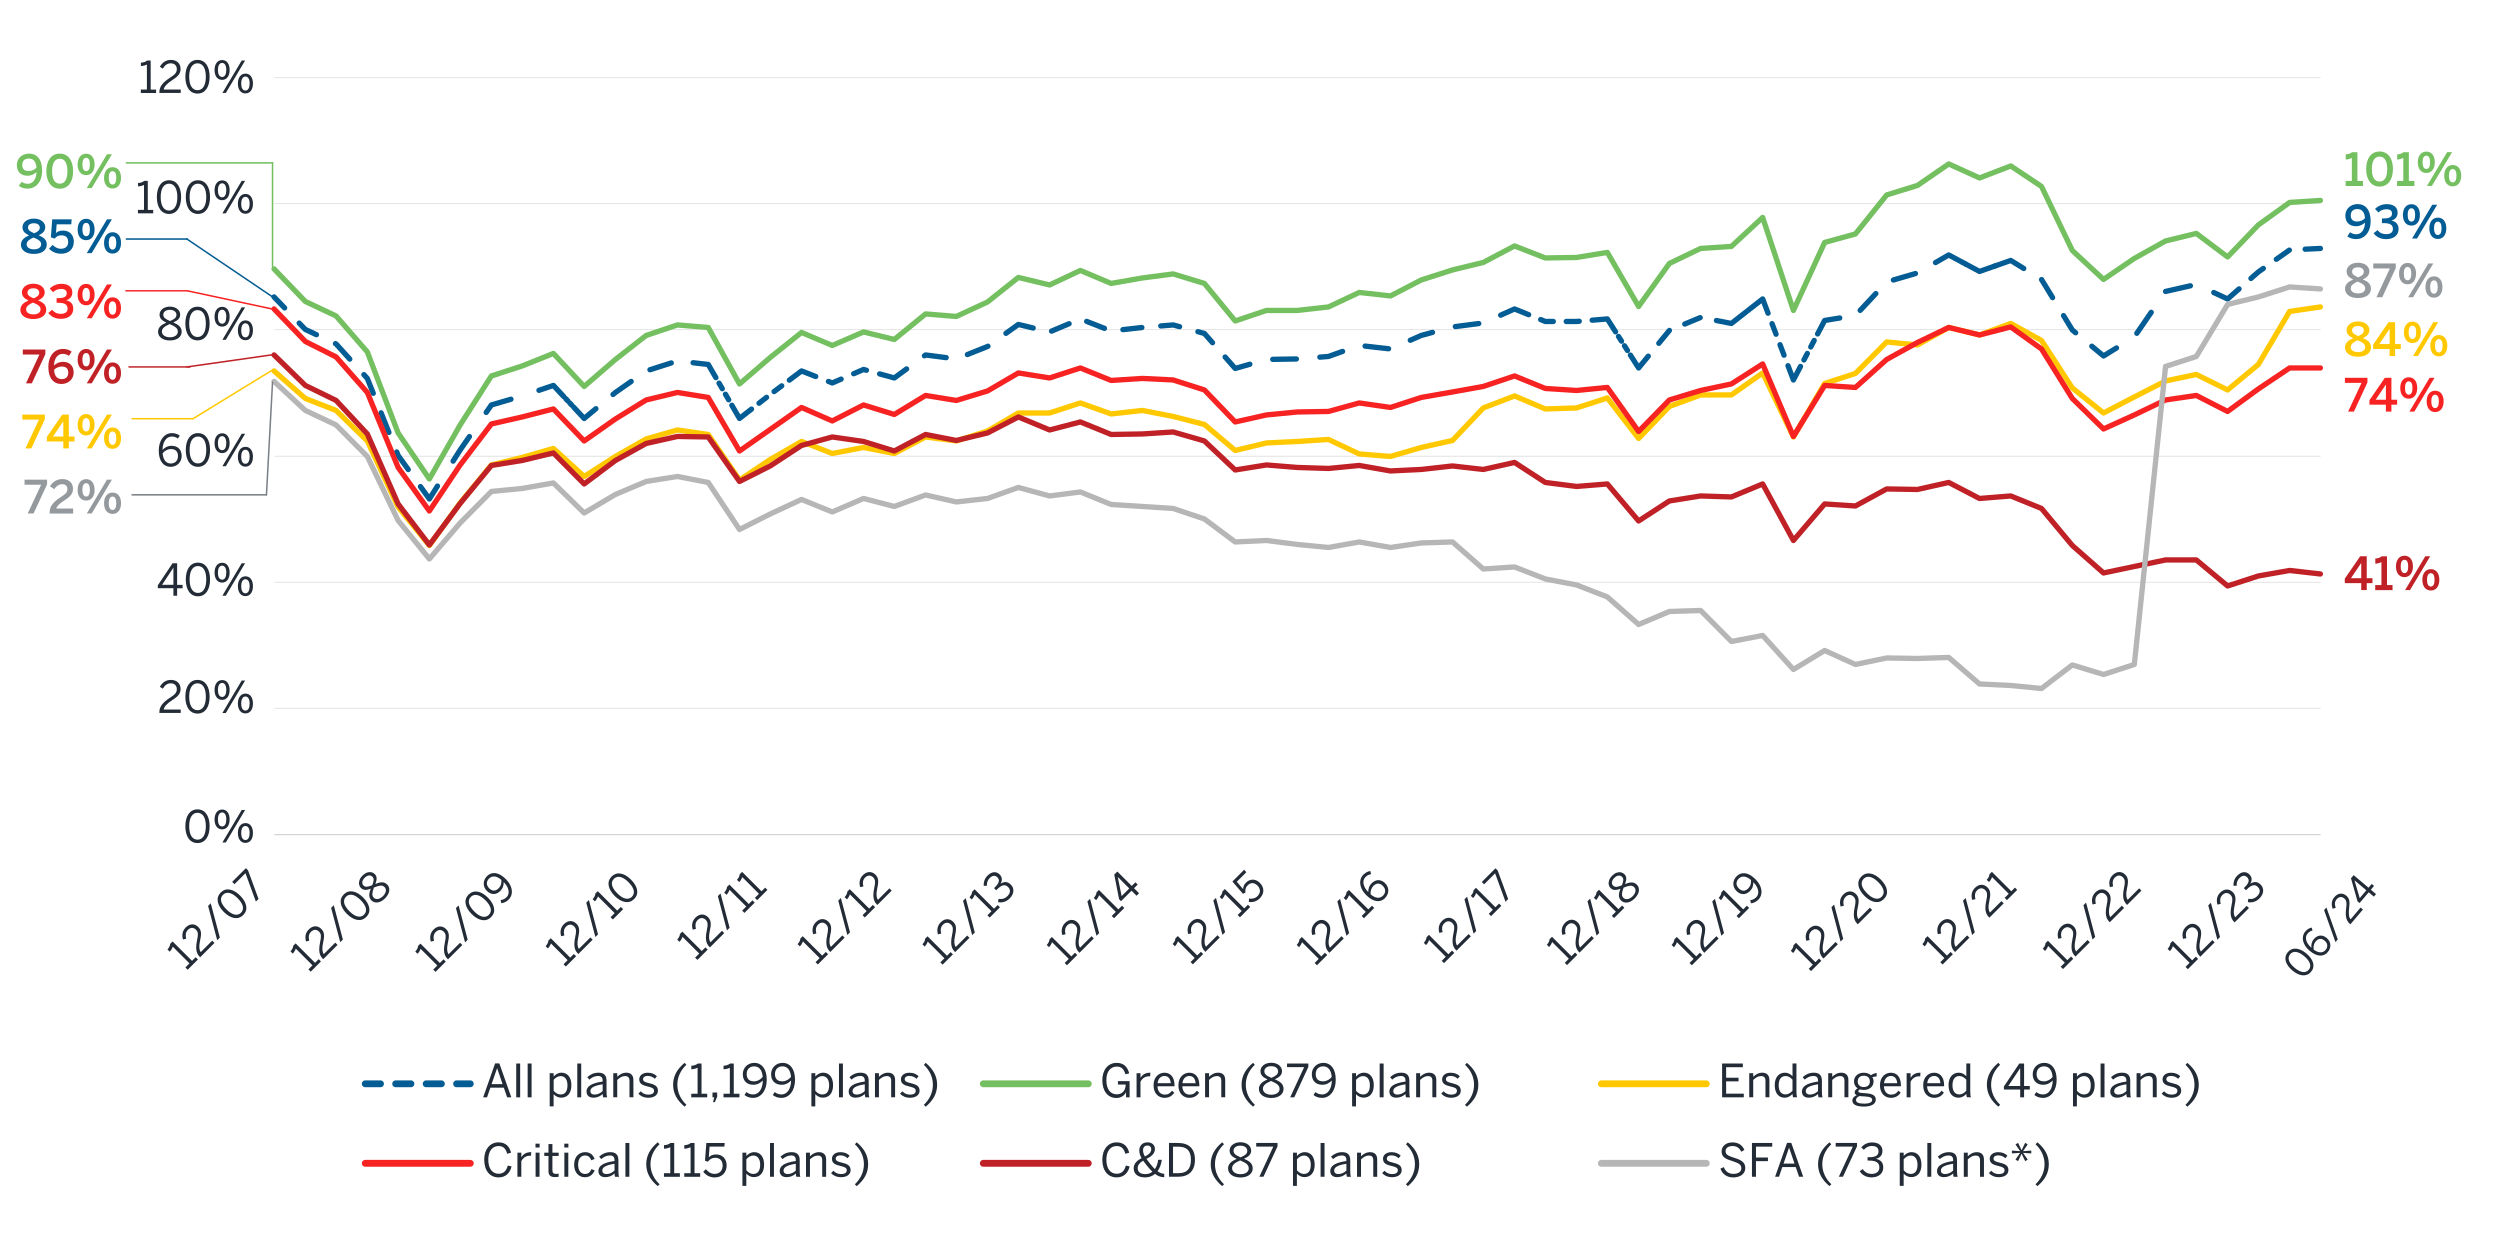 <?xml version="1.0" encoding="UTF-8"?><svg id="a" xmlns="http://www.w3.org/2000/svg" viewBox="0 0 821 407"><defs><style>.b{stroke-dasharray:6.92 6.92 6.92 6.92;}.b,.c,.d,.e,.f,.g,.h,.i,.j,.k,.l,.m,.n,.o,.p,.q,.r,.s,.t,.u,.v,.w,.x,.y,.z,.aa,.ab,.ac,.ad,.ae,.af,.ag,.ah,.ai,.aj,.ak,.al,.am,.an,.ao,.ap,.aq,.ar,.as,.at{fill:none;stroke-linejoin:round;}.b,.c,.d,.e,.g,.h,.i,.j,.k,.l,.m,.n,.o,.p,.q,.r,.s,.t,.u,.v,.w,.x,.y,.z,.aa,.ab,.ac,.ad,.ae,.af,.ag,.ah,.ai,.aj,.ak,.al,.am,.an,.ao,.aq,.ar,.as,.at{stroke-linecap:round;}.b,.c,.e,.g,.i,.j,.k,.l,.m,.q,.r,.s,.u,.w,.x,.y,.z,.ac,.ad,.ah,.ai,.aj,.ak,.am,.ao,.aq,.as,.at{stroke:#035c93;}.b,.c,.e,.g,.i,.j,.k,.m,.q,.r,.s,.t,.u,.w,.x,.y,.z,.ab,.ac,.ad,.ae,.ag,.ai,.aj,.ak,.am,.an,.ao,.aq,.as,.at{stroke-width:1.75px;}.c{stroke-dasharray:5.47 5.47 5.47 5.47;}.d,.n,.o,.aa,.ah,.al{stroke-width:.5px;}.d,.v,.ab{stroke:#74bf60;}.e{stroke-dasharray:2.1 2.1 2.1 2.1;}.au{fill:#222b36;}.av{fill:#c02126;}.f,.p,.ag{stroke:#b6b6b6;}.f,.ap{stroke-width:.25px;}.g{stroke-dasharray:9.67 9.67 9.67 9.67;}.aw{fill:#74bf60;}.ax{fill:#035c93;}.h,.l,.p,.v,.af,.ar{stroke-width:2.25px;}.h,.o,.ae{stroke:#c02126;}.i{stroke-dasharray:4.5 4.5 4.5 4.5;}.j{stroke-dasharray:3.13 3.13 3.13 3.13;}.k{stroke-dasharray:2.41 2.41 2.41 2.41;}.ay{fill:#94999e;}.l{stroke-dasharray:5 5 5 5 5 5;}.m{stroke-dasharray:.29 .29 .29 .29;}.n{stroke:#7a8086;}.q{stroke-dasharray:8.34 8.34 8.34 8.34;}.r{stroke-dasharray:7.75 7.75 7.75 7.75 7.75 7.75;}.s{stroke-dasharray:.61 .61 .61 .61;}.t,.aa,.ar{stroke:#f72323;}.u{stroke-dasharray:6.25 6.25 6.25 6.25;}.w{stroke-dasharray:3.69 3.69 3.69 3.69;}.x{stroke-dasharray:4.26 4.26 4.26 4.26;}.y{stroke-dasharray:6.92 6.92 6.92 6.92 6.92 6.92;}.z{stroke-dasharray:.18 .18 .18 .18;}.ac{stroke-dasharray:5.22 5.22 5.22 5.22;}.af,.al,.an{stroke:#ffc800;}.az{fill:#ffc800;}.ai{stroke-dasharray:7.53 7.53 7.53 7.53;}.aj{stroke-dasharray:.96 .96 .96 .96;}.ak{stroke-dasharray:7.75 7.75 7.75 7.75;}.am{stroke-dasharray:7.28 7.28 7.28 7.28;}.ba{fill:#f72323;}.ao{stroke-dasharray:7.33 7.33 7.33 7.33;}.ap{stroke:#dbdbdb;}.aq{stroke-dasharray:1.82 1.82 1.82 1.82;}.as{stroke-dasharray:6.25 6.25 6.25 6.25 6.25 6.25;}.at{stroke-dasharray:6.93 6.93 6.93 6.93;}</style></defs><path class="ap" d="M90.08,232.58h672.01M90.08,191.2h672.01M90.08,149.82h672.01M90.08,108.27h672.01M90.08,66.89h672.01M90.08,25.51h672.01"/><line class="f" x1="90.08" y1="274.13" x2="762.09" y2="274.13"/><line class="ad" x1="90" y1="97.52" x2="93.47" y2="101.12"/><polyline class="b" points="98.26 106.11 100.27 108.19 110.37 112.95 117.18 120.48"/><polyline class="y" points="119.51 123.04 120.63 124.28 130.74 149.57 136.07 156.99"/><polyline class="ad" points="138.09 159.8 141 163.86 143.66 159.63"/><polyline class="g" points="148.8 151.43 151.11 147.77 161.37 132.99 171.48 130.03 172.42 129.72"/><polyline class="ad" points="177 128.18 181.74 126.58 185.15 130.24"/><line class="aj" x1="185.81" y1="130.95" x2="188.11" y2="133.41"/><polyline class="ad" points="188.44 133.76 191.84 137.42 195.69 134.22"/><polyline class="ao" points="201.32 129.54 202.11 128.88 212.21 121.82 222.48 118.54 223.98 118.71"/><polyline class="ad" points="227.61 119.12 232.58 119.69 235.09 124.01"/><line class="e" x1="236.14" y1="125.83" x2="239.82" y2="132.19"/><polyline class="ad" points="240.34 133.09 242.85 137.42 246.79 134.35"/><polyline class="j" points="249.26 132.42 252.95 129.54 257.97 125.77"/><polyline class="ad" points="259.22 124.83 263.22 121.82 267.88 123.64"/><polyline class="i" points="272.07 125.27 273.32 125.76 283.59 121.33 286.7 122.19"/><polyline class="ad" points="288.87 122.79 293.69 124.12 297.72 121.16"/><polyline class="am" points="303.58 116.84 303.96 116.57 314.06 117.88 324.32 113.78 327.4 111.58"/><polyline class="ad" points="330.36 109.46 334.43 106.55 339.29 107.72"/><polyline class="u" points="345.33 108.74 354.8 104.74 364.9 108.69 365.66 108.6"/><polyline class="as" points="368.77 108.25 375.17 107.54 385.27 106.71 395.53 109.51 400.27 114.9"/><polyline class="ad" points="402.34 117.25 405.64 121 410.44 119.62"/><polyline class="ak" points="417.97 118.01 426.01 117.88 436.27 117.06 444.55 114.1"/><polyline class="r" points="448.3 113.66 456.64 114.6 466.74 110.16 477.01 107.37 487.11 106.06 489.28 105.09"/><polyline class="ad" points="492.82 103.5 497.38 101.46 502.01 103.34"/><polyline class="x" points="505.96 104.95 507.48 105.57 517.75 105.57 520.74 105.32"/><polyline class="ad" points="522.87 105.15 527.85 104.74 530.54 108.96"/><line class="aq" x1="531.52" y1="110.49" x2="534.94" y2="115.85"/><polyline class="ad" points="535.43 116.62 538.12 120.84 541.29 116.97"/><polyline class="c" points="544.76 112.74 548.22 108.52 558.49 104.25 561 104.74"/><polyline class="ad" points="563.68 105.26 568.59 106.22 572.52 103.14"/><line class="s" x1="573" y1="102.76" x2="574.68" y2="101.45"/><polyline class="ad" points="574.92 101.26 578.86 98.18 580.63 102.85"/><line class="w" x1="581.94" y1="106.3" x2="586.53" y2="118.38"/><polyline class="ad" points="587.18 120.1 588.96 124.78 591.28 120.35"/><line class="k" x1="592.41" y1="118.21" x2="596.34" y2="110.73"/><polyline class="ad" points="596.9 109.66 599.22 105.24 604.16 104.43"/><polyline class="ai" points="610.89 101.92 619.59 92.59 629.7 89.64 632.37 88.1"/><polyline class="ad" points="635.63 86.22 639.96 83.73 644.37 86.09"/><line class="m" x1="644.63" y1="86.23" x2="645.53" y2="86.71"/><polyline class="ad" points="645.66 86.78 650.07 89.14 654.78 87.48"/><line class="z" x1="654.95" y1="87.43" x2="655.53" y2="87.22"/><polyline class="ad" points="655.62 87.19 660.33 85.53 664.59 88.16"/><polyline class="at" points="670.46 91.82 680.54 108.36 684.3 111.48"/><polyline class="ad" points="686.96 113.7 690.8 116.9 695.06 114.27"/><polyline class="q" points="701.73 109.45 711.17 95.71 721.28 93.41 723.22 94.32"/><polyline class="ad" points="727.01 96.07 731.54 98.18 735.3 94.88"/><polyline class="ac" points="739.22 91.43 741.64 89.31 751.91 82.08 754.41 81.96"/><line class="ad" x1="757.02" y1="81.83" x2="762.01" y2="81.59"/><polyline class="ab" points="762.01 65.83 751.91 66.48 741.64 73.87 731.54 84.38 721.28 76.66 711.17 79.13 700.91 84.87 690.8 91.77 680.54 82.25 670.43 61.23 660.33 54.5 650.07 58.44 639.96 53.84 629.7 60.9 619.59 64.02 609.33 76.83 599.22 79.62 588.96 101.95 578.86 71.41 568.59 80.93 558.49 81.59 548.22 86.52 538.12 100.64 527.85 82.9 517.75 84.55 507.48 84.71 497.38 80.77 487.11 86.19 477.01 88.65 466.74 91.94 456.64 97.19 446.38 96.04 436.27 100.8 426.01 101.95 415.9 101.95 405.64 105.4 395.53 93.08 385.27 89.96 375.17 91.28 364.9 93.08 354.8 88.82 344.69 93.58 334.43 91.11 324.32 99.16 314.06 103.92 303.96 103.1 293.69 111.48 283.59 109.01 273.32 113.45 263.22 109.18 252.95 117.39 242.85 126.09 232.58 107.54 222.48 106.71 212.21 110.16 202.11 118.04 191.84 126.91 181.74 116.07 171.48 120.18 161.37 123.46 151.11 139.56 141 157.29 130.74 142.18 120.63 115.58 110.37 103.76 100.27 99 90 88.32"/><polyline class="an" points="90 121.82 100.27 130.85 110.37 134.79 120.63 144.81 130.74 166.49 141 179.13 151.11 165.17 161.37 152.69 171.48 150.23 181.74 147.27 191.84 156.47 202.11 149.9 212.21 144.15 222.48 141.2 232.58 142.68 242.85 157.62 252.95 150.89 263.22 144.98 273.32 148.92 283.59 146.95 293.69 148.92 303.96 143.5 314.06 144.81 324.32 141.53 334.43 135.62 344.69 135.62 354.8 132.33 364.9 135.94 375.17 134.79 385.27 136.76 395.53 139.39 405.64 147.93 415.9 145.47 426.01 144.98 436.27 144.32 446.38 149.08 456.64 149.9 466.74 146.95 477.01 144.65 487.11 133.97 497.38 130.03 507.48 134.3 517.75 133.97 527.85 130.69 538.12 143.99 548.22 133.48 558.49 129.7 568.59 129.7 578.86 122.48 588.96 143.5 599.22 125.93 609.33 122.64 619.59 112.3 629.7 113.28 639.96 107.54 650.07 110 660.33 106.22 670.43 111.81 680.54 127.4 690.8 135.62 700.91 130.36 711.17 125.11 721.28 122.97 731.54 128.06 741.64 119.69 751.91 102.28 762.01 100.8"/><polyline class="t" points="90 101.46 100.27 112.13 110.37 117.22 120.63 128.88 130.74 153.51 141 167.8 151.11 152.69 161.37 139.23 171.48 136.93 181.74 134.3 191.84 144.81 202.11 137.59 212.21 131.35 222.48 128.88 232.58 130.52 242.85 148.1 252.95 141.03 263.22 133.81 273.32 138.24 283.59 132.99 293.69 136.11 303.96 129.87 314.06 131.51 324.32 128.39 334.43 122.48 344.69 124.12 354.8 120.84 364.9 124.94 375.17 124.28 385.27 124.78 395.53 128.06 405.64 138.57 415.9 136.27 426.01 135.29 436.27 135.12 446.38 132.33 456.64 133.81 466.74 130.52 477.01 128.72 487.11 126.91 497.38 123.46 507.48 127.57 517.75 128.23 527.85 127.24 538.12 141.69 548.22 131.35 558.49 128.23 568.59 126.09 578.86 119.52 588.96 143.33 599.22 126.58 609.33 127.24 619.59 118.05 629.7 112.46 639.96 107.54 650.07 110 660.33 107.37 670.43 114.6 680.54 130.85 690.8 140.87 700.91 136.27 711.17 131.35 721.28 129.87 731.54 135.12 741.64 127.73 751.91 120.84 762.01 120.84"/><polyline class="ae" points="90 116.57 100.27 126.58 110.37 131.51 120.63 142.51 130.74 165.5 141 178.97 151.11 165.34 161.37 152.86 171.48 151.22 181.74 148.75 191.84 158.93 202.11 151.22 212.21 145.63 222.48 143.33 232.58 143.5 242.85 158.11 252.95 153.02 263.22 146.29 273.32 143.5 283.59 144.98 293.69 148.1 303.96 142.68 314.06 144.65 324.32 142.18 334.43 136.93 344.69 141.2 354.8 138.57 364.9 142.68 375.17 142.51 385.27 141.86 395.53 144.81 405.64 154.34 415.9 152.69 426.01 153.51 436.27 153.84 446.38 152.86 456.64 154.66 466.74 154.17 477.01 153.02 487.11 154.17 497.38 151.87 507.48 158.44 517.75 159.75 527.85 158.93 538.12 171.08 548.22 164.52 558.49 162.87 568.59 163.2 578.86 158.93 588.96 177.49 599.22 165.5 609.33 166.16 619.59 160.57 629.7 160.74 639.96 158.44 650.07 163.7 660.33 162.87 670.43 166.98 680.54 179.13 690.8 188.16 700.91 186.03 711.17 183.89 721.28 183.89 731.54 192.43 741.64 189.15 751.91 187.34 762.01 188.49"/><polyline class="ag" points="90 125.27 100.27 134.79 110.37 139.56 120.63 149.9 130.74 170.92 141 183.56 151.11 171.74 161.37 161.4 171.48 160.41 181.74 158.6 191.84 168.46 202.11 162.38 212.21 158.11 222.48 156.47 232.58 158.44 242.85 173.88 252.95 168.79 263.22 164.02 273.32 168.13 283.59 163.7 293.69 166.32 303.96 162.55 314.06 164.84 324.32 163.7 334.43 160.08 344.69 162.87 354.8 161.56 364.9 165.67 375.17 166.32 385.27 166.98 395.53 170.43 405.64 177.98 415.9 177.49 426.01 178.8 436.27 179.79 446.38 177.98 456.64 179.79 466.74 178.31 477.01 177.98 487.11 186.85 497.38 186.19 507.48 190.13 517.75 192.1 527.85 196.04 538.12 205.08 548.22 200.81 558.49 200.48 568.59 210.66 578.86 208.69 588.96 219.86 599.22 213.62 609.33 218.21 619.59 216.08 629.7 216.24 639.96 215.91 650.07 224.62 660.33 225.11 670.43 226.1 680.54 218.38 690.8 221.5 700.91 218.21 711.17 120.34 721.28 117.06 731.54 99.98 741.64 97.52 751.91 94.23 762.01 94.89"/><path class="ax" d="M6.88,80.34c0-1.47,1.11-2.38,2.65-3.04-1.33-.65-2.15-1.33-2.15-2.71s1.31-2.8,3.75-2.8,3.73,1.41,3.73,2.8c0,1.22-.78,2.06-2.15,2.67,1.62.71,2.65,1.44,2.65,3.09,0,1.77-1.57,3.04-4.24,3.04s-4.26-1.26-4.26-3.04ZM13.51,80.24c0-1-.83-1.57-2.51-2.25-1.47.68-2.25,1.29-2.25,2.25s.93,1.64,2.38,1.64,2.37-.62,2.37-1.64ZM13.06,74.72c0-.71-.56-1.41-1.92-1.41s-1.94.65-1.94,1.38c0,.92.71,1.37,2.06,1.92,1.26-.58,1.8-1.05,1.8-1.89Z"/><path class="ax" d="M16.11,81.66l1.15-1.23c.75.7,1.59,1.26,2.74,1.26,1.64,0,2.39-.94,2.39-2.23,0-1.47-.84-2.17-2.18-2.17-.91,0-1.65.28-2.25,1.06l-1.25-.41.44-5.91h6.39l-.13,1.65h-4.8l-.23,2.86c.44-.46,1.17-.82,2.32-.82,2.22,0,3.54,1.48,3.54,3.67,0,2.31-1.58,3.94-4.15,3.94-1.71,0-3.09-.67-3.99-1.68Z"/><path class="ax" d="M25.5,75.39c0-2.15,1.08-3.54,2.8-3.54s2.77,1.38,2.77,3.51-1.04,3.52-2.79,3.52-2.79-1.41-2.79-3.5ZM29.52,75.38c0-1.39-.4-2.19-1.23-2.19s-1.23.84-1.23,2.18.41,2.2,1.25,2.2,1.21-.85,1.21-2.19ZM28.5,83.13l6.63-11.1h1.62l-6.63,11.1h-1.62ZM34.17,79.79c0-2.15,1.08-3.52,2.81-3.52s2.77,1.36,2.77,3.49-1.05,3.52-2.79,3.52-2.79-1.41-2.79-3.49ZM38.19,79.77c0-1.4-.41-2.19-1.23-2.19s-1.25.84-1.25,2.17.41,2.22,1.25,2.22,1.23-.87,1.23-2.21Z"/><path class="ax" d="M770.85,77.65l.9-1.38c.51.36,1.17.67,2.04.67,1.68,0,2.79-1.5,2.88-3.84-.75.67-1.71,1.2-2.92,1.2-2.12,0-3.54-1.22-3.54-3.5s1.81-3.78,4.02-3.78c2.55,0,4.29,1.86,4.29,5.56,0,3.91-2.19,5.95-4.8,5.95-1.25,0-2.26-.44-2.87-.9ZM776.66,71.65c-.15-2.14-1.12-3-2.52-3s-2.14.78-2.14,2.1c0,1.16.54,2,2.1,2,1.05,0,2.08-.52,2.56-1.1Z"/><path class="ax" d="M779.48,76.6l1.31-1.05c.76,1,1.72,1.35,2.79,1.35,1.36,0,2.25-.52,2.25-1.71,0-1.4-1-1.92-3.09-1.92h-.51v-1.53h.56c2.17,0,2.74-.65,2.74-1.62,0-.88-.52-1.4-1.9-1.4-.95,0-1.91.39-2.57,1.06l-1.09-1.17c.92-.96,2.31-1.57,3.84-1.57,2.38,0,3.57,1.15,3.57,2.8,0,1.33-.75,2.25-2.04,2.6,1.63.33,2.35,1.33,2.35,2.82,0,1.99-1.6,3.28-4.08,3.28-1.75,0-3.18-.67-4.12-1.95Z"/><path class="ax" d="M789.12,70.6c0-2.15,1.08-3.54,2.81-3.54s2.77,1.38,2.77,3.51-1.04,3.52-2.79,3.52-2.79-1.41-2.79-3.5ZM793.14,70.58c0-1.39-.41-2.19-1.23-2.19s-1.23.84-1.23,2.18.4,2.2,1.25,2.2,1.21-.85,1.21-2.19ZM792.12,78.34l6.63-11.1h1.62l-6.63,11.1h-1.62ZM797.79,74.99c0-2.15,1.08-3.52,2.8-3.52s2.78,1.36,2.78,3.49-1.05,3.52-2.79,3.52-2.79-1.41-2.79-3.49ZM801.81,74.98c0-1.4-.4-2.19-1.23-2.19s-1.25.84-1.25,2.17.41,2.22,1.25,2.22,1.23-.87,1.23-2.21Z"/><path class="aw" d="M6.18,61.07l.9-1.38c.51.36,1.17.67,2.04.67,1.68,0,2.79-1.5,2.88-3.84-.75.68-1.71,1.2-2.93,1.2-2.11,0-3.54-1.22-3.54-3.5s1.81-3.78,4.02-3.78c2.55,0,4.29,1.86,4.29,5.56,0,3.91-2.19,5.95-4.8,5.95-1.25,0-2.26-.44-2.86-.9ZM11.98,55.07c-.15-2.14-1.12-3-2.52-3s-2.15.78-2.15,2.1c0,1.16.54,2,2.1,2,1.05,0,2.08-.52,2.56-1.1Z"/><path class="aw" d="M15.22,56.21c0-3.46,1.62-5.76,4.41-5.76s4.38,2.29,4.38,5.76-1.59,5.76-4.38,5.76-4.41-2.29-4.41-5.76ZM22.14,56.21c0-2.77-.94-4.08-2.5-4.08s-2.53,1.3-2.53,4.08.96,4.11,2.53,4.11,2.5-1.33,2.5-4.11Z"/><path class="aw" d="M25.5,54.02c0-2.15,1.08-3.54,2.8-3.54s2.77,1.38,2.77,3.51-1.04,3.52-2.79,3.52-2.79-1.41-2.79-3.5ZM29.52,54.01c0-1.39-.4-2.19-1.23-2.19s-1.23.84-1.23,2.18.41,2.2,1.25,2.2,1.21-.85,1.21-2.19ZM28.5,61.76l6.63-11.1h1.62l-6.63,11.1h-1.62ZM34.17,58.42c0-2.15,1.08-3.52,2.8-3.52s2.77,1.36,2.77,3.49-1.05,3.52-2.79,3.52-2.79-1.41-2.79-3.49ZM38.19,58.4c0-1.4-.41-2.19-1.23-2.19s-1.25.84-1.25,2.17.41,2.22,1.25,2.22,1.23-.87,1.23-2.21Z"/><path class="aw" d="M770.31,61.06v-1.65h2.04v-7.54c-.54.29-1.36.51-2.01.51v-1.69c.86-.03,1.58-.26,2.07-.72h1.77v9.45h1.82v1.65h-5.69Z"/><path class="aw" d="M777.05,55.51c0-3.46,1.62-5.76,4.41-5.76s4.38,2.29,4.38,5.76-1.59,5.76-4.38,5.76-4.41-2.29-4.41-5.76ZM783.96,55.51c0-2.77-.94-4.08-2.5-4.08s-2.54,1.3-2.54,4.08.96,4.11,2.54,4.11,2.5-1.33,2.5-4.11Z"/><path class="aw" d="M787.2,61.06v-1.65h2.04v-7.54c-.54.29-1.36.51-2.01.51v-1.69c.86-.03,1.58-.26,2.07-.72h1.77v9.45h1.82v1.65h-5.69Z"/><path class="aw" d="M794.01,53.32c0-2.15,1.08-3.54,2.81-3.54s2.77,1.38,2.77,3.51-1.04,3.52-2.79,3.52-2.79-1.41-2.79-3.5ZM798.03,53.3c0-1.39-.41-2.19-1.23-2.19s-1.23.84-1.23,2.18.4,2.2,1.25,2.2,1.21-.85,1.21-2.19ZM797.01,61.06l6.63-11.1h1.62l-6.63,11.1h-1.62ZM802.68,57.71c0-2.15,1.08-3.52,2.8-3.52s2.78,1.36,2.78,3.49-1.05,3.52-2.79,3.52-2.79-1.41-2.79-3.49ZM806.7,57.7c0-1.4-.4-2.19-1.23-2.19s-1.25.84-1.25,2.17.41,2.22,1.25,2.22,1.23-.87,1.23-2.21Z"/><path class="az" d="M8.37,147.25l4.42-9.45h-5.46v-1.65h7.4v1.53l-4.44,9.57h-1.92Z"/><path class="az" d="M20.79,147.25v-2.28h-5.4v-1.47l5.05-7.35h2.16v7.2h1.88v1.62h-1.88v2.28h-1.81ZM17.41,143.35h3.38v-4.96h-.03l-3.35,4.96Z"/><path class="az" d="M25.5,139.51c0-2.15,1.08-3.54,2.8-3.54s2.77,1.38,2.77,3.51-1.04,3.52-2.79,3.52-2.79-1.41-2.79-3.5ZM29.52,139.5c0-1.39-.4-2.19-1.23-2.19s-1.23.84-1.23,2.18.41,2.2,1.25,2.2,1.21-.85,1.21-2.19ZM28.5,147.25l6.63-11.1h1.62l-6.63,11.1h-1.62ZM34.17,143.91c0-2.15,1.08-3.52,2.81-3.52s2.77,1.36,2.77,3.49-1.05,3.52-2.79,3.52-2.79-1.41-2.79-3.49ZM38.19,143.89c0-1.4-.41-2.19-1.23-2.19s-1.25.84-1.25,2.17.41,2.22,1.25,2.22,1.23-.87,1.23-2.21Z"/><path class="az" d="M770.1,114.11c0-1.47,1.11-2.38,2.66-3.04-1.33-.64-2.14-1.33-2.14-2.71s1.3-2.8,3.75-2.8,3.74,1.41,3.74,2.8c0,1.22-.78,2.06-2.14,2.67,1.62.71,2.65,1.44,2.65,3.09,0,1.77-1.58,3.04-4.25,3.04s-4.26-1.26-4.26-3.04ZM776.73,114c0-1-.83-1.57-2.5-2.25-1.47.68-2.25,1.29-2.25,2.25s.93,1.64,2.38,1.64,2.37-.62,2.37-1.64ZM776.28,108.48c0-.71-.55-1.41-1.92-1.41s-1.93.65-1.93,1.38c0,.92.71,1.37,2.05,1.92,1.26-.58,1.8-1.05,1.8-1.89Z"/><path class="az" d="M784.74,116.9v-2.28h-5.4v-1.47l5.05-7.35h2.16v7.2h1.88v1.62h-1.88v2.28h-1.81ZM781.37,113h3.38v-4.96h-.03l-3.34,4.96Z"/><path class="az" d="M789.45,109.16c0-2.15,1.08-3.54,2.81-3.54s2.77,1.38,2.77,3.51-1.04,3.52-2.79,3.52-2.79-1.41-2.79-3.5ZM793.47,109.14c0-1.39-.41-2.19-1.23-2.19s-1.23.84-1.23,2.18.4,2.2,1.25,2.2,1.21-.85,1.21-2.19ZM792.45,116.9l6.63-11.1h1.62l-6.63,11.1h-1.62ZM798.12,113.55c0-2.15,1.08-3.52,2.8-3.52s2.78,1.36,2.78,3.49-1.05,3.52-2.79,3.52-2.79-1.41-2.79-3.49ZM802.14,113.54c0-1.4-.4-2.19-1.23-2.19s-1.25.84-1.25,2.17.41,2.22,1.25,2.22,1.23-.87,1.23-2.21Z"/><path class="ba" d="M6.7,101.72c0-1.47,1.11-2.38,2.65-3.04-1.33-.65-2.15-1.33-2.15-2.71s1.31-2.8,3.75-2.8,3.73,1.41,3.73,2.8c0,1.22-.78,2.06-2.15,2.67,1.62.71,2.65,1.44,2.65,3.09,0,1.77-1.57,3.04-4.24,3.04s-4.26-1.26-4.26-3.04ZM13.33,101.61c0-1-.83-1.57-2.51-2.25-1.47.68-2.25,1.29-2.25,2.25s.93,1.64,2.38,1.64,2.37-.62,2.37-1.64ZM12.88,96.09c0-.71-.56-1.41-1.92-1.41s-1.94.65-1.94,1.38c0,.92.71,1.37,2.06,1.92,1.26-.58,1.8-1.05,1.8-1.89Z"/><path class="ba" d="M15.85,102.77l1.3-1.05c.77,1,1.73,1.35,2.79,1.35,1.37,0,2.25-.52,2.25-1.71,0-1.4-1-1.92-3.09-1.92h-.51v-1.53h.56c2.17,0,2.75-.65,2.75-1.62,0-.88-.53-1.4-1.91-1.4-.94,0-1.9.39-2.56,1.06l-1.09-1.17c.92-.96,2.31-1.57,3.84-1.57,2.38,0,3.57,1.15,3.57,2.8,0,1.33-.75,2.25-2.04,2.6,1.64.33,2.35,1.33,2.35,2.82,0,1.99-1.6,3.28-4.08,3.28-1.75,0-3.18-.67-4.12-1.95Z"/><path class="ba" d="M25.5,96.77c0-2.15,1.08-3.54,2.8-3.54s2.77,1.38,2.77,3.51-1.04,3.52-2.79,3.52-2.79-1.41-2.79-3.5ZM29.52,96.75c0-1.39-.4-2.19-1.23-2.19s-1.23.84-1.23,2.18.41,2.2,1.25,2.2,1.21-.85,1.21-2.19ZM28.5,104.51l6.63-11.1h1.62l-6.63,11.1h-1.62ZM34.17,101.16c0-2.15,1.08-3.52,2.8-3.52s2.77,1.36,2.77,3.49-1.05,3.52-2.79,3.52-2.79-1.41-2.79-3.49ZM38.19,101.15c0-1.4-.41-2.19-1.23-2.19s-1.25.84-1.25,2.17.41,2.22,1.25,2.22,1.23-.87,1.23-2.21Z"/><path class="ba" d="M771.11,135.18l4.42-9.45h-5.46v-1.65h7.39v1.53l-4.44,9.57h-1.92Z"/><path class="ba" d="M783.53,135.18v-2.28h-5.4v-1.47l5.05-7.35h2.16v7.2h1.88v1.62h-1.88v2.28h-1.81ZM780.15,131.28h3.38v-4.96h-.03l-3.34,4.96Z"/><path class="ba" d="M788.24,127.44c0-2.15,1.08-3.54,2.81-3.54s2.77,1.38,2.77,3.51-1.04,3.52-2.79,3.52-2.79-1.41-2.79-3.5ZM792.26,127.42c0-1.39-.41-2.19-1.23-2.19s-1.23.84-1.23,2.18.4,2.2,1.25,2.2,1.21-.85,1.21-2.19ZM791.24,135.18l6.63-11.1h1.62l-6.63,11.1h-1.62ZM796.91,131.83c0-2.15,1.08-3.52,2.8-3.52s2.78,1.36,2.78,3.49-1.05,3.52-2.79,3.52-2.79-1.41-2.79-3.49ZM800.92,131.82c0-1.4-.4-2.19-1.23-2.19s-1.25.84-1.25,2.17.41,2.22,1.25,2.22,1.23-.87,1.23-2.21Z"/><path class="av" d="M8.53,125.88l4.42-9.45h-5.46v-1.65h7.4v1.53l-4.44,9.57h-1.92Z"/><path class="av" d="M15.88,120.53c0-3.91,2.19-5.95,4.8-5.95,1.25,0,2.27.44,2.86.9l-.9,1.38c-.51-.36-1.17-.65-2.04-.65-1.68,0-2.79,1.47-2.88,3.81.75-.67,1.71-1.2,2.93-1.2,2.11,0,3.54,1.22,3.54,3.5s-1.81,3.78-4.02,3.78c-2.55,0-4.29-1.86-4.29-5.56ZM22.41,122.37c0-1.16-.54-2-2.1-2-1.05,0-2.08.52-2.56,1.1.15,2.14,1.12,3.03,2.52,3.03s2.15-.81,2.15-2.13Z"/><path class="av" d="M25.5,118.14c0-2.15,1.08-3.54,2.8-3.54s2.77,1.38,2.77,3.51-1.04,3.52-2.79,3.52-2.79-1.41-2.79-3.5ZM29.52,118.13c0-1.39-.4-2.19-1.23-2.19s-1.23.84-1.23,2.18.41,2.2,1.25,2.2,1.21-.85,1.21-2.19ZM28.5,125.88l6.63-11.1h1.62l-6.63,11.1h-1.62ZM34.17,122.54c0-2.15,1.08-3.52,2.8-3.52s2.77,1.36,2.77,3.49-1.05,3.52-2.79,3.52-2.79-1.41-2.79-3.49ZM38.19,122.52c0-1.4-.41-2.19-1.23-2.19s-1.25.84-1.25,2.17.41,2.22,1.25,2.22,1.23-.87,1.23-2.21Z"/><path class="av" d="M775.43,193.78v-2.28h-5.4v-1.47l5.05-7.35h2.16v7.2h1.88v1.62h-1.88v2.28h-1.81ZM772.05,189.88h3.38v-4.96h-.03l-3.34,4.96Z"/><path class="av" d="M780.02,193.78v-1.65h2.04v-7.54c-.54.29-1.36.51-2.01.51v-1.69c.86-.03,1.58-.26,2.07-.72h1.77v9.45h1.82v1.65h-5.69Z"/><path class="av" d="M786.83,186.04c0-2.15,1.08-3.54,2.81-3.54s2.77,1.38,2.77,3.51-1.04,3.52-2.79,3.52-2.79-1.41-2.79-3.5ZM790.85,186.02c0-1.39-.41-2.19-1.23-2.19s-1.23.84-1.23,2.18.4,2.2,1.25,2.2,1.21-.85,1.21-2.19ZM789.83,193.78l6.63-11.1h1.62l-6.63,11.1h-1.62ZM795.5,190.43c0-2.15,1.08-3.52,2.8-3.52s2.78,1.36,2.78,3.49-1.05,3.52-2.79,3.52-2.79-1.41-2.79-3.49ZM799.51,190.42c0-1.4-.4-2.19-1.23-2.19s-1.25.84-1.25,2.17.41,2.22,1.25,2.22,1.23-.87,1.23-2.21Z"/><path class="ay" d="M9.1,168.63l4.42-9.45h-5.46v-1.65h7.4v1.53l-4.44,9.57h-1.92Z"/><path class="ay" d="M16.29,168.63v-.24c0-1.6.56-3.15,3.48-5.02,1.69-1.1,2.37-1.62,2.37-2.76,0-1.03-.69-1.6-1.74-1.6-.98,0-1.92.6-2.61,1.63l-1.4-.96c.9-1.38,2.19-2.35,4.09-2.35,2.18,0,3.48,1.26,3.48,3.15,0,1.35-.5,2.37-2.62,3.72-1.77,1.12-2.67,2-2.86,2.79h5.55v1.65h-7.74Z"/><path class="ay" d="M25.5,160.89c0-2.15,1.08-3.54,2.8-3.54s2.77,1.38,2.77,3.51-1.04,3.52-2.79,3.52-2.79-1.41-2.79-3.5ZM29.52,160.87c0-1.39-.4-2.19-1.23-2.19s-1.23.84-1.23,2.18.41,2.2,1.25,2.2,1.21-.85,1.21-2.19ZM28.5,168.63l6.63-11.1h1.62l-6.63,11.1h-1.62ZM34.17,165.28c0-2.15,1.08-3.52,2.81-3.52s2.77,1.36,2.77,3.49-1.05,3.52-2.79,3.52-2.79-1.41-2.79-3.49ZM38.19,165.27c0-1.4-.41-2.19-1.23-2.19s-1.25.84-1.25,2.17.41,2.22,1.25,2.22,1.23-.87,1.23-2.21Z"/><path class="ay" d="M770.1,94.83c0-1.47,1.11-2.38,2.66-3.04-1.33-.64-2.14-1.33-2.14-2.71s1.3-2.8,3.75-2.8,3.74,1.41,3.74,2.8c0,1.22-.78,2.06-2.14,2.67,1.62.71,2.65,1.44,2.65,3.09,0,1.77-1.58,3.04-4.25,3.04s-4.26-1.26-4.26-3.04ZM776.73,94.72c0-1-.82-1.57-2.5-2.25-1.47.68-2.25,1.29-2.25,2.25s.93,1.64,2.38,1.64,2.37-.62,2.37-1.64ZM776.28,89.2c0-.71-.55-1.41-1.92-1.41s-1.93.65-1.93,1.38c0,.92.71,1.37,2.05,1.92,1.26-.58,1.8-1.05,1.8-1.89Z"/><path class="ay" d="M780.42,97.62l4.42-9.45h-5.46v-1.65h7.39v1.53l-4.44,9.57h-1.92Z"/><path class="ay" d="M787.85,89.88c0-2.15,1.08-3.54,2.81-3.54s2.77,1.38,2.77,3.51-1.04,3.52-2.79,3.52-2.79-1.41-2.79-3.5ZM791.87,89.86c0-1.39-.41-2.19-1.23-2.19s-1.23.84-1.23,2.18.4,2.2,1.25,2.2,1.21-.85,1.21-2.19ZM790.85,97.62l6.63-11.1h1.62l-6.63,11.1h-1.62ZM796.52,94.27c0-2.15,1.08-3.52,2.8-3.52s2.78,1.36,2.78,3.49-1.05,3.52-2.79,3.52-2.79-1.41-2.79-3.49ZM800.54,94.26c0-1.4-.4-2.19-1.23-2.19s-1.25.84-1.25,2.17.41,2.22,1.25,2.22,1.23-.87,1.23-2.21Z"/><path class="au" d="M65.01,315.1l-.75-.75-1.2,1.2-6.38-6.38-.79.79c-.01.31-.1.62-.26.93s-.37.61-.64.89l.75.75c.21-.22.41-.48.59-.78.18-.3.32-.59.4-.87l5.49,5.49-1.34,1.34.75.75,3.36-3.36h0ZM70.44,309.67l-.75-.75-3.76,3.76c-.27-.34-.42-.84-.46-1.51-.04-.67.06-1.51.28-2.52.25-1.1.32-1.96.21-2.6-.11-.64-.39-1.18-.86-1.63-.6-.59-1.26-.87-1.99-.86-.73.02-1.43.35-2.11,1.01-.55.56-.89,1.17-1.03,1.85s-.1,1.38.12,2.11l1.06-.25c-.17-.6-.21-1.14-.12-1.63.09-.49.32-.92.69-1.29.43-.42.88-.64,1.34-.64.46,0,.89.19,1.29.58.37.36.58.8.62,1.32s-.04,1.2-.24,2.06c-.22,1.02-.32,1.88-.31,2.58.02.7.13,1.28.33,1.75.21.47.48.87.83,1.21l.15.15,4.71-4.71h0ZM72.2,307.91l-2.99-11.27-.87.87,2.99,11.27.87-.87h0ZM79.89,300.49c.85-.88,1.17-1.87.96-2.99-.21-1.12-.87-2.24-1.99-3.38-1.13-1.12-2.26-1.79-3.38-1.99s-2.12.12-2.99.96c-.84.87-1.17,1.87-.97,3,.2,1.13.86,2.26,1.98,3.39,1.13,1.12,2.26,1.78,3.39,1.98,1.13.2,2.13-.13,3-.97h0ZM79.15,299.75c-.57.57-1.27.76-2.1.59-.83-.17-1.73-.74-2.7-1.71-.97-.97-1.54-1.87-1.72-2.68s.02-1.52.61-2.11c.57-.56,1.26-.76,2.08-.59.82.17,1.72.74,2.7,1.7.97.98,1.54,1.87,1.72,2.69.18.82-.02,1.52-.59,2.1h0ZM84.9,295.21l-3.45-9.39-.71-.71-4.5,4.5.76.76,3.61-3.61,3.42,9.32.87-.87h0Z"/><path class="au" d="M105.41,315.74l-.75-.75-1.2,1.2-6.38-6.38-.79.79c-.01.31-.1.62-.26.93-.16.31-.37.61-.64.89l.75.75c.21-.22.41-.48.59-.78.18-.3.32-.59.4-.87l5.49,5.49-1.34,1.34.75.75,3.36-3.36h0ZM110.85,310.31l-.75-.75-3.76,3.76c-.27-.34-.42-.84-.46-1.51-.04-.67.06-1.51.28-2.52.25-1.1.32-1.96.21-2.6-.11-.64-.39-1.18-.86-1.63-.6-.59-1.26-.87-1.99-.86s-1.43.35-2.11,1.01c-.55.56-.89,1.17-1.03,1.85-.14.67-.1,1.38.12,2.11l1.06-.25c-.17-.6-.21-1.14-.12-1.63.09-.49.32-.92.69-1.29.43-.42.88-.64,1.34-.64.46,0,.89.19,1.29.58.37.36.58.8.62,1.32s-.04,1.2-.24,2.06c-.22,1.02-.32,1.88-.31,2.58.02.7.13,1.28.33,1.75.21.47.48.87.83,1.21l.15.15,4.71-4.71h0ZM112.6,308.55l-2.99-11.27-.87.87,2.99,11.27.87-.87h0ZM120.3,301.12c.85-.88,1.17-1.87.96-2.99-.21-1.12-.87-2.24-1.99-3.38-1.13-1.12-2.26-1.79-3.38-1.99s-2.12.12-2.99.96c-.84.87-1.17,1.87-.97,3,.2,1.13.86,2.26,1.98,3.39,1.13,1.12,2.26,1.78,3.39,1.98,1.13.2,2.13-.13,3-.97h0ZM119.56,300.38c-.57.57-1.27.76-2.1.59-.83-.17-1.73-.74-2.7-1.71-.97-.97-1.54-1.87-1.72-2.68-.18-.82.02-1.52.61-2.11.57-.56,1.26-.76,2.08-.59s1.72.74,2.7,1.7c.97.98,1.54,1.87,1.72,2.69.18.82-.02,1.52-.59,2.1h0ZM126.47,294.99c.81-.84,1.26-1.66,1.36-2.47.09-.81-.13-1.48-.66-2.02-.52-.51-1.09-.76-1.72-.75-.63.01-1.35.19-2.17.53.27-.69.41-1.31.4-1.84,0-.53-.22-1-.62-1.41-.3-.3-.67-.49-1.1-.59-.44-.09-.91-.06-1.41.11-.5.17-1.01.5-1.51.99-.48.49-.81.99-.98,1.5-.17.51-.22.98-.13,1.42.09.44.28.82.58,1.12.43.43.92.64,1.45.65s1.14-.12,1.82-.39c-.34.8-.51,1.51-.51,2.16,0,.64.23,1.21.71,1.7.55.54,1.23.76,2.04.66s1.63-.56,2.47-1.38h0ZM122.25,290.69c-.72.3-1.31.47-1.75.51s-.83-.1-1.15-.42c-.28-.28-.4-.65-.37-1.1.03-.45.29-.92.77-1.42.51-.49.99-.74,1.44-.76s.82.12,1.09.4c.31.3.45.66.43,1.09-.02.43-.17.99-.46,1.7h0ZM125.77,294.29c-.54.52-1.07.83-1.62.93-.54.09-1.01-.04-1.39-.4-.35-.35-.51-.79-.48-1.32.03-.53.21-1.21.53-2.04.83-.35,1.52-.56,2.08-.62.56-.06,1.02.1,1.39.46.38.39.52.86.42,1.4-.1.54-.41,1.07-.93,1.6h0Z"/><path class="au" d="M146.4,315.8l-.75-.75-1.2,1.2-6.38-6.38-.79.79c-.01.31-.1.62-.26.93s-.37.61-.64.89l.75.75c.21-.22.41-.48.59-.78.18-.3.32-.59.4-.87l5.49,5.49-1.34,1.34.75.75,3.36-3.36h0ZM151.83,310.36l-.75-.75-3.76,3.76c-.27-.34-.42-.84-.46-1.51-.04-.67.06-1.51.28-2.52.25-1.1.32-1.96.21-2.6-.11-.64-.39-1.18-.86-1.63-.6-.59-1.26-.87-1.99-.86s-1.43.35-2.11,1.01c-.55.56-.89,1.17-1.03,1.85s-.1,1.38.12,2.11l1.06-.25c-.17-.6-.21-1.14-.12-1.63s.32-.92.69-1.29c.43-.42.88-.64,1.34-.64s.89.19,1.29.58c.37.36.58.8.62,1.32s-.04,1.2-.24,2.06c-.22,1.02-.32,1.88-.31,2.58.02.7.13,1.28.33,1.75.21.47.48.87.83,1.21l.15.15,4.71-4.71h0ZM153.59,308.61l-2.99-11.27-.87.87,2.99,11.27.87-.87h0ZM161.28,301.18c.85-.88,1.17-1.87.96-2.99-.21-1.12-.87-2.24-1.99-3.38-1.13-1.12-2.26-1.79-3.38-1.99s-2.12.12-2.99.96c-.84.87-1.17,1.87-.97,3,.2,1.13.86,2.26,1.98,3.39,1.13,1.12,2.26,1.78,3.39,1.98,1.13.2,2.13-.13,3-.97h0ZM160.54,300.44c-.57.57-1.27.76-2.1.59-.83-.17-1.73-.74-2.7-1.71-.97-.97-1.54-1.87-1.72-2.68-.18-.82.02-1.52.61-2.11.57-.56,1.26-.76,2.08-.59s1.72.74,2.7,1.7c.97.98,1.54,1.87,1.72,2.69.18.82-.02,1.52-.59,2.1h0ZM163.76,291.71c-.56.55-1.11.8-1.63.76s-1.01-.29-1.46-.74c-.52-.53-.78-1.08-.78-1.64s.24-1.09.73-1.59c.47-.48,1.05-.7,1.73-.67.68.03,1.44.4,2.29,1.11.07.47.03.96-.11,1.46-.14.5-.4.94-.77,1.32h0ZM167.05,295.41c.55-.56.89-1.22,1-1.97.12-.75.01-1.53-.31-2.35-.32-.82-.87-1.62-1.63-2.39-1.23-1.2-2.37-1.85-3.44-1.96-1.07-.11-1.98.22-2.73.97-.72.74-1.08,1.56-1.09,2.44,0,.89.33,1.69,1.02,2.4.68.68,1.41,1.02,2.2,1.05.78.02,1.54-.33,2.27-1.05.43-.44.72-.91.87-1.42s.23-.99.21-1.47c.56.58.98,1.17,1.26,1.78.28.61.39,1.19.35,1.74-.05.55-.27,1.04-.68,1.46-.33.32-.65.55-.96.68-.32.13-.64.21-.98.25l.21,1.04c.37-.02.77-.13,1.19-.32s.84-.48,1.25-.89h0Z"/><path class="au" d="M189.2,314.04l-.75-.75-1.2,1.2-6.38-6.38-.79.79c-.01.31-.1.62-.26.93s-.37.61-.64.89l.75.75c.21-.22.41-.48.59-.78.18-.3.32-.59.4-.87l5.49,5.49-1.34,1.34.75.75,3.36-3.36h0ZM194.63,308.6l-.75-.75-3.76,3.76c-.27-.34-.42-.84-.46-1.51-.04-.67.06-1.51.28-2.52.25-1.1.32-1.96.21-2.6-.11-.64-.39-1.18-.86-1.63-.6-.59-1.26-.87-1.99-.86s-1.43.35-2.11,1.01c-.55.56-.89,1.17-1.03,1.85s-.1,1.38.12,2.11l1.06-.25c-.17-.6-.21-1.14-.12-1.63s.32-.92.69-1.29c.43-.42.88-.64,1.34-.64s.89.19,1.29.58c.37.36.58.8.62,1.32s-.04,1.2-.24,2.06c-.22,1.02-.32,1.88-.31,2.58.02.7.13,1.28.33,1.75.21.47.48.87.83,1.21l.15.15,4.71-4.71h0ZM196.39,306.84l-2.99-11.27-.87.87,2.99,11.27.87-.87h0ZM204.64,298.59l-.75-.75-1.2,1.2-6.38-6.38-.79.79c-.01.31-.1.62-.26.93s-.37.61-.64.89l.75.75c.21-.22.41-.48.59-.78.18-.3.32-.59.4-.87l5.49,5.49-1.34,1.34.75.75,3.36-3.36h0ZM208.26,295.24c.85-.88,1.17-1.87.96-2.99-.21-1.12-.87-2.24-1.99-3.38-1.13-1.12-2.26-1.79-3.38-1.99-1.12-.21-2.12.12-2.99.96-.84.87-1.17,1.87-.97,3,.2,1.13.86,2.26,1.98,3.39,1.13,1.12,2.26,1.78,3.39,1.98,1.13.2,2.13-.13,3-.97h0ZM207.52,294.5c-.57.57-1.27.76-2.1.59-.83-.17-1.73-.74-2.7-1.71-.97-.97-1.54-1.87-1.72-2.68-.18-.82.02-1.52.61-2.11.57-.56,1.26-.76,2.08-.59s1.72.74,2.7,1.7c.97.98,1.54,1.87,1.72,2.69.18.82-.02,1.52-.59,2.1h0Z"/><path class="au" d="M232.41,311.87l-.75-.75-1.2,1.2-6.38-6.38-.79.79c-.01.31-.1.62-.26.93-.16.31-.37.61-.64.89l.75.75c.21-.22.41-.48.59-.78.18-.3.32-.59.4-.87l5.49,5.49-1.34,1.34.75.75,3.36-3.36h0ZM237.84,306.44l-.75-.75-3.76,3.76c-.27-.34-.42-.84-.46-1.51-.04-.67.06-1.51.28-2.52.25-1.1.32-1.96.21-2.6-.11-.64-.39-1.18-.86-1.63-.6-.59-1.26-.87-1.99-.86s-1.43.35-2.11,1.01c-.55.56-.89,1.17-1.03,1.85s-.1,1.38.12,2.11l1.06-.25c-.17-.6-.21-1.14-.12-1.63.09-.49.32-.92.69-1.29.43-.42.88-.64,1.34-.64s.89.19,1.29.58c.37.36.58.8.62,1.32s-.04,1.2-.24,2.06c-.22,1.02-.32,1.88-.31,2.58.02.7.13,1.28.33,1.75.21.47.48.87.83,1.21l.15.15,4.71-4.71h0ZM239.6,304.68l-2.99-11.27-.87.87,2.99,11.27.87-.87h0ZM247.85,296.43l-.75-.75-1.2,1.2-6.38-6.38-.79.79c-.01.31-.1.62-.26.93-.16.31-.37.61-.64.89l.75.75c.21-.22.41-.48.59-.78.18-.3.32-.59.4-.87l5.49,5.49-1.34,1.34.75.75,3.36-3.36h0ZM252.03,292.25l-.75-.75-1.2,1.2-6.38-6.38-.79.79c-.01.31-.1.62-.26.93s-.37.61-.64.89l.75.75c.21-.22.41-.48.59-.78.18-.3.32-.59.4-.87l5.49,5.49-1.34,1.34.75.75,3.36-3.36h0Z"/><path class="au" d="M271.95,313.37l-.75-.75-1.2,1.2-6.38-6.38-.79.79c-.01.31-.1.62-.26.93-.16.31-.37.61-.64.89l.75.75c.21-.22.41-.48.59-.78.18-.3.32-.59.4-.87l5.49,5.49-1.34,1.34.75.75,3.36-3.36h0ZM277.38,307.94l-.75-.75-3.76,3.76c-.27-.34-.42-.84-.46-1.51-.04-.67.06-1.51.28-2.52.25-1.1.32-1.96.21-2.6-.11-.64-.39-1.18-.86-1.63-.6-.59-1.26-.87-1.99-.86s-1.43.35-2.11,1.01c-.55.56-.89,1.17-1.03,1.85s-.1,1.38.12,2.11l1.06-.25c-.17-.6-.21-1.14-.12-1.63.09-.49.32-.92.69-1.29.43-.42.88-.64,1.34-.64s.89.19,1.29.58c.37.36.58.8.62,1.32s-.04,1.2-.24,2.06c-.22,1.02-.32,1.88-.31,2.58.02.7.13,1.28.33,1.75.21.47.48.87.83,1.21l.15.15,4.71-4.71h0ZM279.14,306.18l-2.99-11.27-.87.87,2.99,11.27.87-.87h0ZM287.39,297.93l-.75-.75-1.2,1.2-6.38-6.38-.79.79c-.01.31-.1.62-.26.93-.16.31-.37.61-.64.89l.75.75c.21-.22.41-.48.59-.78.18-.3.32-.59.4-.87l5.49,5.49-1.34,1.34.75.75,3.36-3.36h0ZM292.83,292.49l-.75-.75-3.76,3.76c-.27-.34-.42-.84-.46-1.51-.04-.67.06-1.51.28-2.52.25-1.1.32-1.96.21-2.6-.11-.64-.39-1.18-.86-1.63-.6-.59-1.26-.87-1.99-.86-.73.02-1.43.35-2.11,1.01-.55.56-.89,1.17-1.03,1.85s-.1,1.38.12,2.11l1.06-.25c-.17-.6-.21-1.14-.12-1.63.09-.49.32-.92.69-1.29.43-.42.88-.64,1.34-.64.46,0,.89.19,1.29.58.37.36.58.8.62,1.32.04.52-.04,1.2-.24,2.06-.22,1.02-.32,1.88-.31,2.58.02.7.13,1.28.33,1.75.21.47.48.87.83,1.21l.15.15,4.71-4.71h0Z"/><path class="au" d="M312.94,313.42l-.75-.75-1.2,1.2-6.38-6.38-.79.79c-.01.31-.1.62-.26.93-.16.31-.37.61-.64.89l.75.75c.21-.22.41-.48.59-.78.18-.3.32-.59.4-.87l5.49,5.49-1.34,1.34.75.75,3.36-3.36h0ZM318.38,307.98l-.75-.75-3.76,3.76c-.27-.34-.42-.84-.46-1.51-.04-.67.06-1.51.28-2.52.25-1.1.32-1.96.21-2.6-.11-.64-.39-1.18-.86-1.63-.6-.59-1.26-.87-1.99-.86s-1.43.35-2.11,1.01c-.55.56-.89,1.17-1.03,1.85s-.1,1.38.12,2.11l1.06-.25c-.17-.6-.21-1.14-.12-1.63.09-.49.32-.92.69-1.29.43-.42.88-.64,1.34-.64s.89.19,1.29.58c.37.36.58.8.62,1.32s-.04,1.2-.24,2.06c-.22,1.02-.32,1.88-.31,2.58.02.7.13,1.28.33,1.75.21.47.48.87.83,1.21l.15.15,4.71-4.71h0ZM320.13,306.23l-2.99-11.27-.87.87,2.99,11.27.87-.87h0ZM328.39,297.97l-.75-.75-1.2,1.2-6.38-6.38-.79.79c-.01.31-.1.62-.26.93-.16.31-.37.61-.64.89l.75.75c.21-.22.41-.48.59-.78.18-.3.32-.59.4-.87l5.49,5.49-1.34,1.34.75.75,3.36-3.36h0ZM331.58,295.05c.75-.77,1.15-1.56,1.21-2.38s-.22-1.53-.82-2.15c-.51-.51-1.04-.79-1.61-.84-.57-.05-1.17.13-1.8.55.33-.53.48-1.06.44-1.59-.04-.53-.29-1.02-.74-1.48-.5-.5-1.09-.75-1.78-.73-.69.02-1.42.4-2.19,1.13-.48.49-.82,1.03-1.02,1.61-.2.58-.27,1.16-.22,1.74l1.06-.04c-.04-.46,0-.9.15-1.33.14-.43.38-.81.72-1.16.51-.5.97-.75,1.4-.77.43-.02.81.15,1.15.49.41.39.57.84.48,1.35-.09.51-.49,1.14-1.22,1.87l-.34.34.7.7.29-.29c.78-.78,1.46-1.22,2.05-1.33.59-.11,1.13.09,1.61.6.42.43.61.91.56,1.43s-.33,1.03-.83,1.54c-.37.38-.8.65-1.28.8s-1.03.18-1.64.07l-.15,1.08c.7.14,1.37.11,2.03-.1s1.25-.58,1.79-1.12h0Z"/><path class="au" d="M353.77,313.63l-.75-.75-1.2,1.2-6.38-6.38-.79.79c-.01.31-.1.62-.26.93-.16.31-.37.61-.64.89l.75.75c.21-.22.41-.48.59-.78.18-.3.32-.59.4-.87l5.49,5.49-1.34,1.34.75.75,3.36-3.36h0ZM359.21,308.2l-.75-.75-3.76,3.76c-.27-.34-.42-.84-.46-1.51-.04-.67.06-1.51.28-2.52.25-1.1.32-1.96.21-2.6-.11-.64-.39-1.18-.86-1.63-.6-.59-1.26-.87-1.99-.86s-1.43.35-2.11,1.01c-.55.56-.89,1.17-1.03,1.85s-.1,1.38.12,2.11l1.06-.25c-.17-.6-.21-1.14-.12-1.63.09-.49.32-.92.69-1.29.43-.42.88-.64,1.34-.64s.89.19,1.29.58c.37.36.58.8.62,1.32s-.04,1.2-.24,2.06c-.22,1.02-.32,1.88-.31,2.58.02.7.13,1.28.33,1.75.21.47.48.87.83,1.21l.15.15,4.71-4.71h0ZM360.96,306.44l-2.99-11.27-.87.87,2.99,11.27.87-.87h0ZM369.22,298.19l-.75-.75-1.2,1.2-6.38-6.38-.79.79c-.01.31-.1.62-.26.93-.16.31-.37.61-.64.89l.75.75c.21-.22.41-.48.59-.78.18-.3.32-.59.4-.87l5.49,5.49-1.34,1.34.75.75,3.36-3.36h0ZM374.06,293.34l-1.65-1.65,1.2-1.2-.74-.74-1.2,1.2-4.74-4.74-1.01,1.01,1.59,8.09.64.64,3.44-3.44,1.65,1.65.82-.82h0ZM367.08,288.04l.02-.02,3.75,3.75-2.51,2.51-1.26-6.24h0Z"/><path class="au" d="M395.12,313.32l-.75-.75-1.2,1.2-6.38-6.38-.79.79c-.01.31-.1.62-.26.93s-.37.61-.64.89l.75.75c.21-.22.41-.48.59-.78.18-.3.32-.59.4-.87l5.49,5.49-1.34,1.34.75.75,3.36-3.36h0ZM400.56,307.89l-.75-.75-3.76,3.76c-.27-.34-.42-.84-.46-1.51-.04-.67.06-1.51.28-2.52.25-1.1.32-1.96.21-2.6-.11-.64-.39-1.18-.86-1.63-.6-.59-1.26-.87-1.99-.86-.73.02-1.43.35-2.11,1.01-.55.56-.89,1.17-1.03,1.85-.14.67-.1,1.38.12,2.11l1.06-.25c-.17-.6-.21-1.14-.12-1.63.09-.49.32-.92.69-1.29.43-.42.88-.64,1.34-.64.46,0,.89.19,1.29.58.37.36.58.8.62,1.32.04.52-.04,1.2-.24,2.06-.22,1.02-.32,1.88-.31,2.58.02.7.13,1.28.33,1.75.21.47.48.87.83,1.21l.15.15,4.71-4.71h0ZM402.32,306.13l-2.99-11.27-.87.87,2.99,11.27.87-.87h0ZM410.57,297.88l-.75-.75-1.2,1.2-6.38-6.38-.79.79c-.01.31-.1.62-.26.93-.16.31-.37.61-.64.89l.75.75c.21-.22.41-.48.59-.78.18-.3.32-.59.4-.87l5.49,5.49-1.34,1.34.75.75,3.36-3.36h0ZM413.75,294.97c.77-.8,1.15-1.65,1.13-2.55s-.4-1.73-1.13-2.47c-.73-.71-1.5-1.07-2.31-1.08-.81-.01-1.56.31-2.25.98-.37.38-.62.74-.76,1.11-.14.36-.2.72-.17,1.06l-2.1-2.45,3.12-3.12-.69-.83-3.87,3.87,3.47,4.03.82-.4c-.08-.46-.06-.89.05-1.29.12-.4.34-.77.69-1.11.47-.46.98-.7,1.54-.7.56,0,1.12.27,1.67.81.48.47.74,1.01.8,1.62s-.2,1.21-.76,1.81c-.41.4-.86.66-1.34.77-.48.11-.97.14-1.49.07l-.05,1.09c.62.11,1.25.07,1.88-.13.63-.19,1.21-.55,1.75-1.08h0Z"/><path class="au" d="M435.86,313.63l-.75-.75-1.2,1.2-6.38-6.38-.79.79c-.01.31-.1.62-.26.93s-.37.61-.64.89l.75.75c.21-.22.41-.48.59-.78.18-.3.32-.59.4-.87l5.49,5.49-1.34,1.34.75.75,3.36-3.36h0ZM441.29,308.2l-.75-.75-3.76,3.76c-.27-.34-.42-.84-.46-1.51-.04-.67.06-1.51.28-2.52.25-1.1.32-1.96.21-2.6-.11-.64-.39-1.18-.86-1.63-.6-.59-1.26-.87-1.99-.86-.73.02-1.43.35-2.11,1.01-.55.56-.89,1.17-1.03,1.85-.14.67-.1,1.38.12,2.11l1.06-.25c-.17-.6-.21-1.14-.12-1.63.09-.49.32-.92.69-1.29.43-.42.88-.64,1.34-.64.46,0,.89.19,1.29.58.37.36.58.8.62,1.32.04.52-.04,1.2-.24,2.06-.22,1.02-.32,1.88-.31,2.58.02.7.13,1.28.33,1.75.21.47.48.87.83,1.21l.15.15,4.71-4.71h0ZM443.05,306.44l-2.99-11.27-.87.87,2.99,11.27.87-.87h0ZM451.3,298.19l-.75-.75-1.2,1.2-6.38-6.38-.79.79c-.01.31-.1.62-.26.93-.16.31-.37.61-.64.89l.75.75c.21-.22.41-.48.59-.78.18-.3.32-.59.4-.87l5.49,5.49-1.34,1.34.75.75,3.36-3.36h0ZM454.83,294.92c.72-.74,1.08-1.56,1.09-2.44s-.33-1.69-1.02-2.4c-.68-.68-1.41-1.02-2.2-1.04-.78-.02-1.54.33-2.28,1.05-.43.44-.72.91-.87,1.42-.16.5-.23.99-.21,1.47-.56-.58-.98-1.17-1.25-1.78-.27-.61-.39-1.19-.34-1.74.05-.55.28-1.04.69-1.46.31-.3.6-.52.89-.65.29-.13.59-.22.9-.25l-.2-1.05c-.35.03-.72.14-1.11.33s-.79.47-1.19.86c-.55.56-.89,1.22-1,1.97-.12.75-.01,1.54.31,2.36.32.82.87,1.62,1.63,2.39.81.8,1.6,1.36,2.35,1.66.76.3,1.46.39,2.11.26s1.22-.45,1.72-.94h0ZM454.16,294.15c-.47.48-1.05.7-1.73.67s-1.45-.4-2.31-1.1c-.07-.47-.03-.96.12-1.46s.41-.94.78-1.33c.56-.54,1.1-.79,1.63-.76.53.04,1.01.28,1.46.74.52.53.78,1.08.78,1.65,0,.57-.24,1.1-.72,1.59h0Z"/><path class="au" d="M477.59,312.93l-.75-.75-1.2,1.2-6.38-6.38-.79.79c-.01.31-.1.62-.26.93s-.37.61-.64.89l.75.75c.21-.22.41-.48.59-.78.18-.3.32-.59.4-.87l5.49,5.49-1.34,1.34.75.75,3.36-3.36h0ZM483.03,307.5l-.75-.75-3.76,3.76c-.27-.34-.42-.84-.46-1.51-.04-.67.06-1.51.28-2.52.25-1.1.32-1.96.21-2.6-.11-.64-.39-1.18-.86-1.63-.6-.59-1.26-.87-1.99-.86-.73.02-1.43.35-2.11,1.01-.55.56-.89,1.17-1.03,1.85-.14.67-.1,1.38.12,2.11l1.06-.25c-.17-.6-.21-1.14-.12-1.63.09-.49.32-.92.69-1.29.43-.42.88-.64,1.34-.64.46,0,.89.19,1.29.58.37.36.58.8.62,1.32.04.52-.04,1.2-.24,2.06-.22,1.02-.32,1.88-.31,2.58.02.7.13,1.28.33,1.75.21.47.48.87.83,1.21l.15.15,4.71-4.71h0ZM484.79,305.74l-2.99-11.27-.87.87,2.99,11.27.87-.87h0ZM493.04,297.49l-.75-.75-1.2,1.2-6.38-6.38-.79.79c-.01.31-.1.62-.26.93-.16.31-.37.61-.64.89l.75.75c.21-.22.41-.48.59-.78.18-.3.32-.59.4-.87l5.49,5.49-1.34,1.34.75.75,3.36-3.36h0ZM495.28,295.25l-3.45-9.39-.71-.71-4.5,4.5.76.76,3.61-3.61,3.42,9.32.87-.87h0Z"/><path class="au" d="M518,313.57l-.75-.75-1.2,1.2-6.38-6.38-.79.79c-.01.31-.1.62-.26.93s-.37.61-.64.89l.75.75c.21-.22.41-.48.59-.78.18-.3.32-.59.4-.87l5.49,5.49-1.34,1.34.75.75,3.36-3.36h0ZM523.43,308.14l-.75-.75-3.76,3.76c-.27-.34-.42-.84-.46-1.51-.04-.67.06-1.51.28-2.52.25-1.1.32-1.96.21-2.6-.11-.64-.39-1.18-.86-1.63-.6-.59-1.26-.87-1.99-.86-.73.02-1.43.35-2.11,1.01-.55.56-.89,1.17-1.03,1.85-.14.67-.1,1.38.12,2.11l1.06-.25c-.17-.6-.21-1.14-.12-1.63.09-.49.32-.92.69-1.29.43-.42.88-.64,1.34-.64.46,0,.89.19,1.29.58.37.36.58.8.62,1.32.04.52-.04,1.2-.24,2.06-.22,1.02-.32,1.88-.31,2.58.02.7.13,1.28.33,1.75.21.47.48.87.83,1.21l.15.15,4.71-4.71h0ZM525.19,306.38l-2.99-11.27-.87.87,2.99,11.27.87-.87h0ZM533.44,298.13l-.75-.75-1.2,1.2-6.38-6.38-.79.79c-.01.31-.1.62-.26.93-.16.31-.37.61-.64.89l.75.75c.21-.22.41-.48.59-.78.18-.3.32-.59.4-.87l5.49,5.49-1.34,1.34.75.75,3.36-3.36h0ZM536.85,295.03c.81-.84,1.26-1.66,1.36-2.47s-.13-1.48-.66-2.02c-.52-.51-1.09-.76-1.72-.75-.63.01-1.35.19-2.17.53.27-.69.41-1.31.4-1.84,0-.53-.22-1-.62-1.41-.3-.3-.67-.49-1.1-.59s-.91-.06-1.41.11c-.5.17-1.01.5-1.51.99-.48.49-.81.99-.98,1.5-.17.51-.22.98-.13,1.42.09.44.28.82.58,1.12.43.43.92.64,1.45.65.53,0,1.14-.12,1.82-.39-.34.79-.51,1.51-.51,2.15s.23,1.21.71,1.7c.55.54,1.23.76,2.04.66s1.63-.56,2.47-1.38h0ZM532.63,290.73c-.72.3-1.31.47-1.75.51-.45.04-.83-.1-1.15-.42-.28-.28-.4-.65-.37-1.1s.29-.92.77-1.42c.51-.49.99-.74,1.44-.76.45-.02.82.12,1.09.4.31.3.45.66.43,1.09-.02.43-.17.99-.46,1.7h0ZM536.15,294.33c-.54.52-1.07.83-1.62.93-.54.09-1.01-.04-1.39-.4-.35-.35-.51-.79-.48-1.32s.21-1.21.53-2.04c.83-.35,1.52-.56,2.08-.62.56-.06,1.02.1,1.39.46.38.39.52.86.42,1.4-.1.54-.41,1.07-.93,1.6h0Z"/><path class="au" d="M558.98,313.63l-.75-.75-1.2,1.2-6.38-6.38-.79.79c-.01.31-.1.62-.26.93s-.37.61-.64.89l.75.75c.21-.22.41-.48.59-.78.18-.3.32-.59.4-.87l5.49,5.49-1.34,1.34.75.75,3.36-3.36h0ZM564.41,308.2l-.75-.75-3.76,3.76c-.27-.34-.42-.84-.46-1.51-.04-.67.06-1.51.28-2.52.25-1.1.32-1.96.21-2.6-.11-.64-.39-1.18-.86-1.63-.6-.59-1.26-.87-1.99-.86-.73.02-1.43.35-2.11,1.01-.55.56-.89,1.17-1.03,1.85-.14.67-.1,1.38.12,2.11l1.06-.25c-.17-.6-.21-1.14-.12-1.63.09-.49.32-.92.69-1.29.43-.42.88-.64,1.34-.64.46,0,.89.19,1.29.58.37.36.58.8.62,1.32.04.52-.04,1.2-.24,2.06-.22,1.02-.32,1.88-.31,2.58.02.7.13,1.28.33,1.75.21.47.48.87.83,1.21l.15.15,4.71-4.71h0ZM566.17,306.44l-2.99-11.27-.87.87,2.99,11.27.87-.87h0ZM574.42,298.19l-.75-.75-1.2,1.2-6.38-6.38-.79.79c-.01.31-.1.62-.26.93-.16.31-.37.61-.64.89l.75.75c.21-.22.41-.48.59-.78.18-.3.32-.59.4-.87l5.49,5.49-1.34,1.34.75.75,3.36-3.36h0ZM574.13,291.75c-.56.55-1.11.8-1.63.76-.52-.04-1.01-.29-1.46-.74-.52-.53-.78-1.08-.78-1.64,0-.57.24-1.09.73-1.59.47-.48,1.05-.7,1.73-.67.68.03,1.44.4,2.29,1.11.07.47.03.96-.11,1.46-.14.5-.4.94-.77,1.32h0ZM577.43,295.45c.55-.56.89-1.22,1-1.97.12-.75.01-1.53-.31-2.35-.32-.82-.87-1.62-1.63-2.39-1.23-1.2-2.37-1.85-3.44-1.96-1.07-.11-1.98.22-2.73.97-.72.74-1.08,1.56-1.09,2.44,0,.89.33,1.69,1.02,2.4.68.68,1.41,1.02,2.2,1.04.78.02,1.54-.33,2.27-1.04.43-.44.72-.91.87-1.42.16-.5.23-.99.21-1.47.56.58.98,1.17,1.26,1.78.28.61.39,1.19.35,1.74s-.27,1.04-.68,1.46c-.33.32-.65.55-.96.68s-.64.21-.98.25l.21,1.04c.37-.02.77-.13,1.19-.32s.84-.48,1.25-.89h0Z"/><path class="au" d="M598.12,315.54l-.75-.75-1.2,1.2-6.38-6.38-.79.79c-.01.31-.1.62-.26.93s-.37.61-.64.89l.75.75c.21-.22.41-.48.59-.78.18-.3.32-.59.4-.87l5.49,5.49-1.34,1.34.75.75,3.36-3.36h0ZM603.55,310.1l-.75-.75-3.76,3.76c-.27-.34-.42-.84-.46-1.51-.04-.67.06-1.51.28-2.52.25-1.1.32-1.96.21-2.6-.11-.64-.39-1.18-.86-1.63-.6-.59-1.26-.87-1.99-.86-.73.02-1.43.35-2.11,1.01-.55.56-.89,1.17-1.03,1.85-.14.67-.1,1.38.12,2.11l1.06-.25c-.17-.6-.21-1.14-.12-1.63.09-.49.32-.92.69-1.29.43-.42.88-.64,1.34-.64.46,0,.89.19,1.29.58.37.36.58.8.62,1.32.04.52-.04,1.2-.24,2.06-.22,1.02-.32,1.88-.31,2.58.02.7.13,1.28.33,1.75.21.47.48.87.83,1.21l.15.15,4.71-4.71h0ZM605.31,308.34l-2.99-11.27-.87.87,2.99,11.27.87-.87h0ZM614.81,298.84l-.75-.75-3.76,3.76c-.27-.34-.42-.84-.46-1.51-.04-.67.06-1.51.28-2.52.25-1.1.32-1.96.21-2.6-.11-.64-.39-1.18-.86-1.63-.6-.59-1.26-.87-1.99-.86-.73.02-1.43.35-2.11,1.01-.55.56-.89,1.17-1.03,1.85s-.1,1.38.12,2.11l1.06-.25c-.17-.6-.21-1.14-.12-1.63.09-.49.32-.92.69-1.29.43-.42.88-.64,1.34-.64s.89.19,1.29.58c.37.36.58.8.62,1.32.04.52-.04,1.2-.24,2.06-.22,1.02-.32,1.88-.31,2.58s.13,1.28.33,1.75c.21.47.48.87.83,1.21l.15.15,4.71-4.71h0ZM618.69,295.23c.85-.88,1.17-1.87.96-2.99-.21-1.12-.87-2.24-1.99-3.38-1.13-1.12-2.26-1.79-3.38-1.99s-2.12.12-2.99.96c-.84.87-1.17,1.87-.97,3,.2,1.13.86,2.26,1.98,3.39,1.13,1.12,2.26,1.78,3.39,1.98,1.13.2,2.13-.13,3-.97h0ZM617.95,294.49c-.57.57-1.27.76-2.1.59-.83-.17-1.73-.74-2.7-1.71-.97-.97-1.54-1.87-1.72-2.68-.18-.82.02-1.52.61-2.11.57-.56,1.26-.76,2.08-.59.82.17,1.72.74,2.7,1.7.97.98,1.54,1.87,1.72,2.69.18.82-.02,1.52-.59,2.1h0Z"/><path class="au" d="M641.33,313.37l-.75-.75-1.2,1.2-6.38-6.38-.79.79c-.01.31-.1.62-.26.93s-.37.61-.64.89l.75.75c.21-.22.41-.48.59-.78.18-.3.32-.59.4-.87l5.49,5.49-1.34,1.34.75.75,3.36-3.36h0ZM646.76,307.94l-.75-.75-3.76,3.76c-.27-.34-.42-.84-.46-1.51-.04-.67.06-1.51.28-2.52.25-1.1.32-1.96.21-2.6-.11-.64-.39-1.18-.86-1.63-.6-.59-1.26-.87-1.99-.86-.73.02-1.43.35-2.11,1.01-.55.56-.89,1.17-1.03,1.85-.14.67-.1,1.38.12,2.11l1.06-.25c-.17-.6-.21-1.14-.12-1.63.09-.49.32-.92.69-1.29.43-.42.88-.64,1.34-.64.46,0,.89.19,1.29.58.37.36.58.8.62,1.32.04.52-.04,1.2-.24,2.06-.22,1.02-.32,1.88-.31,2.58.02.7.13,1.28.33,1.75.21.47.48.87.83,1.21l.15.15,4.71-4.71h0ZM648.52,306.18l-2.99-11.27-.87.87,2.99,11.27.87-.87h0ZM658.02,296.67l-.75-.75-3.76,3.76c-.27-.34-.42-.84-.46-1.51-.04-.67.06-1.51.28-2.52.25-1.1.32-1.96.21-2.6-.11-.64-.39-1.18-.86-1.63-.6-.59-1.26-.87-1.99-.86-.73.02-1.43.35-2.11,1.01-.55.56-.89,1.17-1.03,1.85s-.1,1.38.12,2.11l1.06-.25c-.17-.6-.21-1.14-.12-1.63.09-.49.32-.92.69-1.29.43-.42.88-.64,1.34-.64s.89.19,1.29.58c.37.36.58.8.62,1.32.04.52-.04,1.2-.24,2.06-.22,1.02-.32,1.88-.31,2.58s.13,1.28.33,1.75c.21.47.48.87.83,1.21l.15.15,4.71-4.71h0ZM662.46,292.24l-.75-.75-1.2,1.2-6.38-6.38-.79.79c-.01.31-.1.62-.26.93s-.37.61-.64.89l.75.75c.21-.22.41-.48.59-.78.18-.3.32-.59.4-.87l5.49,5.49-1.34,1.34.75.75,3.36-3.36h0Z"/><path class="au" d="M680.87,314.87l-.75-.75-1.2,1.2-6.38-6.38-.79.79c-.01.31-.1.62-.26.93s-.37.61-.64.89l.75.75c.21-.22.41-.48.59-.78.18-.3.32-.59.4-.87l5.49,5.49-1.34,1.34.75.75,3.36-3.36h0ZM686.3,309.44l-.75-.75-3.76,3.76c-.27-.34-.42-.84-.46-1.51-.04-.67.06-1.51.28-2.52.25-1.1.32-1.96.21-2.6-.11-.64-.39-1.18-.86-1.63-.6-.59-1.26-.87-1.99-.86-.73.02-1.43.35-2.11,1.01-.55.56-.89,1.17-1.03,1.85-.14.67-.1,1.38.12,2.11l1.06-.25c-.17-.6-.21-1.14-.12-1.63.09-.49.32-.92.69-1.29.43-.42.88-.64,1.34-.64.46,0,.89.19,1.29.58.37.36.58.8.62,1.32.04.52-.04,1.2-.24,2.06-.22,1.02-.32,1.88-.31,2.58.02.7.13,1.28.33,1.75.21.47.48.87.83,1.21l.15.15,4.71-4.71h0ZM688.06,307.68l-2.99-11.27-.87.87,2.99,11.27.87-.87h0ZM697.56,298.17l-.75-.75-3.76,3.76c-.27-.34-.42-.84-.46-1.51-.04-.67.06-1.51.28-2.52.25-1.1.32-1.96.21-2.6-.11-.64-.39-1.18-.86-1.63-.6-.59-1.26-.87-1.99-.86-.73.02-1.43.35-2.11,1.01-.55.56-.89,1.17-1.03,1.85s-.1,1.38.12,2.11l1.06-.25c-.17-.6-.21-1.14-.12-1.63.09-.49.32-.92.69-1.29.43-.42.88-.64,1.34-.64s.89.19,1.29.58c.37.36.58.8.62,1.32.04.52-.04,1.2-.24,2.06-.22,1.02-.32,1.88-.31,2.58s.13,1.28.33,1.75c.21.47.48.87.83,1.21l.15.15,4.71-4.71h0ZM703.25,292.48l-.75-.75-3.76,3.76c-.27-.34-.42-.84-.46-1.51s.06-1.51.28-2.52c.25-1.1.32-1.96.21-2.6-.11-.64-.39-1.18-.86-1.63-.6-.59-1.26-.87-1.99-.86-.73.02-1.43.35-2.11,1.01-.55.56-.89,1.17-1.03,1.85-.14.67-.1,1.38.12,2.11l1.06-.25c-.17-.6-.21-1.14-.12-1.63s.32-.92.69-1.29c.43-.42.88-.64,1.34-.64.46,0,.89.19,1.29.58.37.36.58.8.62,1.32.04.52-.04,1.2-.24,2.06-.22,1.02-.32,1.88-.31,2.58s.13,1.28.33,1.75c.21.47.48.87.83,1.21l.15.15,4.71-4.71h0Z"/><path class="au" d="M721.86,314.92l-.75-.75-1.2,1.2-6.38-6.38-.79.79c-.01.31-.1.62-.26.93s-.37.61-.64.89l.75.75c.21-.22.41-.48.59-.78.18-.3.32-.59.4-.87l5.49,5.49-1.34,1.34.75.75,3.36-3.36h0ZM727.29,309.48l-.75-.75-3.76,3.76c-.27-.34-.42-.84-.46-1.51-.04-.67.06-1.51.28-2.52.25-1.1.32-1.96.21-2.6-.11-.64-.39-1.18-.86-1.63-.6-.59-1.26-.87-1.99-.86-.73.02-1.43.35-2.11,1.01-.55.56-.89,1.17-1.03,1.85-.14.67-.1,1.38.12,2.11l1.06-.25c-.17-.6-.21-1.14-.12-1.63.09-.49.32-.92.69-1.29.43-.42.88-.64,1.34-.64.46,0,.89.19,1.29.58.37.36.58.8.62,1.32.04.52-.04,1.2-.24,2.06-.22,1.02-.32,1.88-.31,2.58.02.7.13,1.28.33,1.75.21.47.48.87.83,1.21l.15.15,4.71-4.71h0ZM729.05,307.73l-2.99-11.27-.87.87,2.99,11.27.87-.87h0ZM738.56,298.22l-.75-.75-3.76,3.76c-.27-.34-.42-.84-.46-1.51-.04-.67.06-1.51.28-2.52.25-1.1.32-1.96.21-2.6-.11-.64-.39-1.18-.86-1.63-.6-.59-1.26-.87-1.99-.86-.73.02-1.43.35-2.11,1.01-.55.56-.89,1.17-1.03,1.85-.14.67-.1,1.38.12,2.11l1.06-.25c-.17-.6-.21-1.14-.12-1.63s.32-.92.69-1.29c.43-.42.88-.64,1.34-.64.46,0,.89.19,1.29.58.37.36.58.8.62,1.32s-.04,1.2-.24,2.06c-.22,1.02-.32,1.88-.31,2.58s.13,1.28.33,1.75c.21.47.48.87.83,1.21l.15.15,4.71-4.71h0ZM742.01,295.04c.75-.77,1.15-1.56,1.21-2.38.06-.81-.22-1.53-.82-2.15-.51-.51-1.04-.79-1.61-.84-.57-.05-1.17.13-1.8.55.33-.53.48-1.06.44-1.59-.04-.53-.29-1.02-.74-1.48-.5-.5-1.09-.75-1.78-.73-.69.02-1.42.39-2.19,1.13-.48.49-.82,1.03-1.02,1.61s-.27,1.16-.22,1.74l1.06-.04c-.04-.46,0-.9.15-1.33.14-.43.38-.81.72-1.16.51-.5.97-.75,1.4-.77.43-.02.81.15,1.15.49.41.39.57.84.48,1.35-.09.51-.49,1.14-1.22,1.87l-.34.34.7.7.29-.29c.78-.78,1.46-1.22,2.05-1.33.59-.11,1.13.09,1.61.6.42.43.61.91.56,1.43s-.33,1.03-.83,1.54c-.37.38-.8.65-1.28.8s-1.03.18-1.64.07l-.15,1.08c.7.14,1.37.11,2.03-.1.65-.21,1.25-.58,1.79-1.12h0Z"/><line class="l" x1="119.95" y1="355.92" x2="154.44" y2="355.92"/><path class="au" d="M158.67,360.36l3.93-11.14h1.38l3.93,11.14h-1.37l-1.09-3.18h-4.41l-1.1,3.18h-1.27ZM161.44,356.02h3.6l-1.77-5.2h-.03l-1.8,5.2Z"/><path class="au" d="M169.53,360.36v-11.1h1.29v11.1h-1.29Z"/><path class="au" d="M173.28,360.36v-11.1h1.29v11.1h-1.29Z"/><path class="au" d="M180.52,363.36v-10.92h1.29v1.09c.6-.66,1.43-1.26,2.61-1.26,1.81,0,3.22,1.35,3.22,4.11s-1.42,4.09-3.36,4.09c-.98,0-1.8-.44-2.48-1.14v4.02h-1.29ZM186.36,356.4c0-2.02-.96-3.01-2.23-3.01-.92,0-1.65.49-2.31,1.21v3.63c.69.78,1.46,1.2,2.29,1.2,1.38,0,2.25-.93,2.25-3.03Z"/><path class="au" d="M189.58,360.36v-11.1h1.29v11.1h-1.29Z"/><path class="au" d="M192.61,358.48c0-1.6,1.36-2.74,5.29-3.3v-.36c0-.99-.52-1.47-1.5-1.47-1.2,0-2.08.52-2.86,1.2l-.67-.81c.92-.84,2.1-1.47,3.67-1.47,1.89,0,2.64.99,2.64,2.64v3.5c0,.96.06,1.54.23,1.95h-1.32c-.1-.33-.18-.65-.18-1.09-.88.82-1.88,1.21-3.06,1.21-1.37,0-2.23-.72-2.23-2ZM197.91,358.3v-2.22c-3.01.48-4.02,1.21-4.02,2.21,0,.76.51,1.17,1.33,1.17,1.05,0,1.95-.44,2.68-1.15Z"/><path class="au" d="M201.4,360.36v-7.92h1.3v1.18c.69-.67,1.68-1.35,2.97-1.35,1.52,0,2.34.87,2.34,2.37v5.71h-1.29v-5.43c0-1.05-.45-1.54-1.46-1.54-.94,0-1.74.49-2.56,1.27v5.7h-1.3Z"/><path class="au" d="M209.64,359.16l.78-.78c.6.65,1.4,1.1,2.47,1.1,1.23,0,1.91-.44,1.91-1.25s-.69-1.1-2.04-1.41c-1.68-.4-2.83-.85-2.83-2.38,0-1.2,1.05-2.16,2.77-2.16,1.4,0,2.29.45,3.03,1.14l-.67.85c-.6-.55-1.41-.94-2.29-.94-1.16,0-1.6.51-1.6,1.06,0,.73.63,1,1.88,1.29,1.78.44,3.01.87,3.01,2.5,0,1.51-1.36,2.32-3.16,2.32-1.43,0-2.6-.57-3.24-1.35Z"/><path class="au" d="M224.82,363.43c-2.44-2.05-3.77-4.33-3.77-7.2s1.32-5.14,3.77-7.2l.58.65c-1.79,1.69-2.96,3.93-2.96,6.55s1.17,4.89,2.98,6.58l-.61.61Z"/><path class="au" d="M227.01,360.36v-1.17h2.08v-8.55c-.54.29-1.41.51-2.06.51v-1.17c.85-.03,1.62-.26,2.12-.72h1.23v9.93h1.86v1.17h-5.23Z"/><path class="au" d="M234.16,361.93l.4-1.57h-.58v-1.57h1.54v1.39l-.76,1.75h-.6Z"/><path class="au" d="M237.6,360.36v-1.17h2.08v-8.55c-.54.29-1.41.51-2.06.51v-1.17c.85-.03,1.62-.26,2.12-.72h1.23v9.93h1.86v1.17h-5.23Z"/><path class="au" d="M244.48,359.61l.65-.98c.6.47,1.21.79,2.23.79,1.92,0,3.12-1.95,3.15-4.59-.72.75-1.74,1.41-3.09,1.41-2.25,0-3.48-1.4-3.48-3.48s1.59-3.72,3.82-3.72,4.04,1.79,4.04,5.56c0,3.57-1.9,5.95-4.48,5.95-1.27,0-2.22-.44-2.83-.96ZM250.48,353.65c-.2-2.43-1.33-3.46-2.79-3.46s-2.48.93-2.48,2.55c0,1.38.68,2.38,2.42,2.38,1.15,0,2.23-.65,2.85-1.47Z"/><path class="au" d="M253.77,359.61l.65-.98c.6.47,1.21.79,2.23.79,1.92,0,3.12-1.95,3.15-4.59-.72.75-1.74,1.41-3.09,1.41-2.25,0-3.48-1.4-3.48-3.48s1.59-3.72,3.82-3.72,4.04,1.79,4.04,5.56c0,3.57-1.9,5.95-4.48,5.95-1.27,0-2.22-.44-2.83-.96ZM259.77,353.65c-.2-2.43-1.33-3.46-2.79-3.46s-2.48.93-2.48,2.55c0,1.38.68,2.38,2.42,2.38,1.15,0,2.23-.65,2.85-1.47Z"/><path class="au" d="M266.46,363.36v-10.92h1.29v1.09c.6-.66,1.43-1.26,2.61-1.26,1.81,0,3.22,1.35,3.22,4.11s-1.42,4.09-3.36,4.09c-.98,0-1.8-.44-2.48-1.14v4.02h-1.29ZM272.29,356.4c0-2.02-.96-3.01-2.23-3.01-.92,0-1.65.49-2.31,1.21v3.63c.69.78,1.46,1.2,2.29,1.2,1.38,0,2.25-.93,2.25-3.03Z"/><path class="au" d="M275.52,360.36v-11.1h1.29v11.1h-1.29Z"/><path class="au" d="M278.7,358.48c0-1.6,1.36-2.74,5.29-3.3v-.36c0-.99-.52-1.47-1.5-1.47-1.2,0-2.08.52-2.86,1.2l-.67-.81c.92-.84,2.1-1.47,3.67-1.47,1.89,0,2.64.99,2.64,2.64v3.5c0,.96.06,1.54.23,1.95h-1.32c-.1-.33-.18-.65-.18-1.09-.88.82-1.88,1.21-3.06,1.21-1.37,0-2.23-.72-2.23-2ZM283.99,358.3v-2.22c-3.01.48-4.02,1.21-4.02,2.21,0,.76.51,1.17,1.33,1.17,1.05,0,1.95-.44,2.68-1.15Z"/><path class="au" d="M287.34,360.36v-7.92h1.3v1.18c.69-.67,1.68-1.35,2.97-1.35,1.52,0,2.34.87,2.34,2.37v5.71h-1.29v-5.43c0-1.05-.45-1.54-1.46-1.54-.94,0-1.74.49-2.56,1.27v5.7h-1.3Z"/><path class="au" d="M295.57,359.16l.78-.78c.6.65,1.4,1.1,2.47,1.1,1.23,0,1.91-.44,1.91-1.25s-.69-1.1-2.04-1.41c-1.68-.4-2.83-.85-2.83-2.38,0-1.2,1.05-2.16,2.77-2.16,1.4,0,2.29.45,3.03,1.14l-.67.85c-.6-.55-1.41-.94-2.29-.94-1.16,0-1.6.51-1.6,1.06,0,.73.63,1,1.88,1.29,1.78.44,3.01.87,3.01,2.5,0,1.51-1.36,2.32-3.16,2.32-1.43,0-2.6-.57-3.24-1.35Z"/><path class="au" d="M303.39,362.82c1.8-1.69,2.97-3.96,2.97-6.58s-1.16-4.86-2.96-6.55l.6-.65c2.44,2.06,3.75,4.32,3.75,7.2s-1.31,5.15-3.75,7.2l-.61-.61Z"/><line class="v" x1="322.92" y1="355.92" x2="357.4" y2="355.92"/><path class="au" d="M362,354.76c0-3.52,1.95-5.71,4.72-5.71,2.1,0,3.52,1.11,4.11,3.44l-1.23.31c-.52-1.79-1.35-2.54-2.9-2.54-1.74,0-3.37,1.33-3.37,4.46s1.45,4.66,3.42,4.66c1.73,0,2.9-1.17,2.93-3.22h-2.55v-1.11h3.83v5.31h-1.16v-1.67h-.03c-.44.92-1.41,1.88-3.13,1.88-3,0-4.63-2.44-4.63-5.8Z"/><path class="au" d="M373.25,360.36v-7.92h1.29v1.47h.03c.58-.92,1.51-1.63,3.06-1.63h.16l-.09,1.2s-.33-.02-.38-.02c-1.26,0-2.21.66-2.79,1.79v5.11h-1.29Z"/><path class="au" d="M378.83,356.4c0-2.88,1.92-4.12,3.58-4.12,1.88,0,3.3,1.32,3.3,4.18v.27h-5.59c.04,1.79,1.08,2.75,2.38,2.75,1.14,0,1.79-.47,2.38-1.29l.75.66c-.73,1.05-1.74,1.68-3.22,1.68-1.88,0-3.58-1.36-3.58-4.12ZM384.48,355.72c-.1-1.41-.78-2.37-2.08-2.37-1.06,0-2.07.74-2.25,2.37h4.33Z"/><path class="au" d="M386.99,356.4c0-2.88,1.92-4.12,3.58-4.12,1.88,0,3.3,1.32,3.3,4.18v.27h-5.59c.04,1.79,1.08,2.75,2.38,2.75,1.14,0,1.79-.47,2.38-1.29l.75.66c-.73,1.05-1.74,1.68-3.22,1.68-1.88,0-3.58-1.36-3.58-4.12ZM392.64,355.72c-.1-1.41-.78-2.37-2.08-2.37-1.06,0-2.07.74-2.25,2.37h4.33Z"/><path class="au" d="M395.75,360.36v-7.92h1.3v1.18c.69-.67,1.68-1.35,2.97-1.35,1.52,0,2.34.87,2.34,2.37v5.71h-1.29v-5.43c0-1.05-.45-1.54-1.46-1.54-.94,0-1.74.49-2.56,1.27v5.7h-1.3Z"/><path class="au" d="M411.5,363.43c-2.44-2.05-3.77-4.33-3.77-7.2s1.32-5.14,3.77-7.2l.58.65c-1.79,1.69-2.96,3.93-2.96,6.55s1.17,4.89,2.98,6.58l-.61.61Z"/><path class="au" d="M413.42,357.64c0-1.53,1.11-2.42,2.85-3.15-1.45-.67-2.34-1.38-2.34-2.75s1.29-2.73,3.56-2.73,3.52,1.36,3.52,2.73c0,1.29-.85,2.02-2.35,2.7,1.8.78,2.86,1.56,2.86,3.19s-1.48,2.95-4.03,2.95-4.06-1.29-4.06-2.95ZM420.21,357.57c0-1.17-.99-1.81-2.82-2.58-1.8.81-2.65,1.47-2.65,2.58s1.12,1.94,2.75,1.94,2.73-.75,2.73-1.94ZM419.73,351.82c0-.84-.69-1.69-2.25-1.69s-2.27.81-2.27,1.65c0,1.02.73,1.5,2.33,2.19,1.54-.69,2.19-1.17,2.19-2.15Z"/><path class="au" d="M423.69,360.36l4.59-9.91h-5.62v-1.19h7v1.11l-4.62,9.99h-1.35Z"/><path class="au" d="M431.34,359.61l.64-.98c.6.47,1.22.79,2.24.79,1.92,0,3.12-1.95,3.15-4.59-.72.75-1.74,1.41-3.09,1.41-2.25,0-3.48-1.4-3.48-3.48s1.59-3.72,3.83-3.72,4.03,1.79,4.03,5.56c0,3.57-1.9,5.95-4.48,5.95-1.28,0-2.22-.44-2.83-.96ZM437.34,353.65c-.2-2.43-1.33-3.46-2.79-3.46s-2.47.93-2.47,2.55c0,1.38.67,2.38,2.41,2.38,1.16,0,2.24-.65,2.85-1.47Z"/><path class="au" d="M444.03,363.36v-10.92h1.29v1.09c.6-.66,1.42-1.26,2.61-1.26,1.81,0,3.22,1.35,3.22,4.11s-1.42,4.09-3.36,4.09c-.98,0-1.8-.44-2.48-1.14v4.02h-1.29ZM449.87,356.4c0-2.02-.96-3.01-2.23-3.01-.92,0-1.65.49-2.31,1.21v3.63c.69.78,1.46,1.2,2.29,1.2,1.38,0,2.25-.93,2.25-3.03Z"/><path class="au" d="M453.09,360.36v-11.1h1.29v11.1h-1.29Z"/><path class="au" d="M456.27,358.48c0-1.6,1.37-2.74,5.29-3.3v-.36c0-.99-.53-1.47-1.5-1.47-1.2,0-2.08.52-2.87,1.2l-.67-.81c.92-.84,2.1-1.47,3.67-1.47,1.89,0,2.64.99,2.64,2.64v3.5c0,.96.06,1.54.23,1.95h-1.32c-.11-.33-.18-.65-.18-1.09-.89.82-1.88,1.21-3.06,1.21-1.36,0-2.23-.72-2.23-2ZM461.57,358.3v-2.22c-3.02.48-4.02,1.21-4.02,2.21,0,.76.51,1.17,1.33,1.17,1.05,0,1.95-.44,2.69-1.15Z"/><path class="au" d="M465.06,360.36v-7.92h1.31v1.18c.69-.67,1.68-1.35,2.97-1.35,1.51,0,2.34.87,2.34,2.37v5.71h-1.29v-5.43c0-1.05-.45-1.54-1.46-1.54-.95,0-1.74.49-2.56,1.27v5.7h-1.31Z"/><path class="au" d="M473.3,359.16l.78-.78c.6.65,1.4,1.1,2.48,1.1,1.23,0,1.9-.44,1.9-1.25s-.69-1.1-2.04-1.41c-1.68-.4-2.83-.85-2.83-2.38,0-1.2,1.05-2.16,2.78-2.16,1.39,0,2.29.45,3.03,1.14l-.68.85c-.6-.55-1.41-.94-2.29-.94-1.15,0-1.6.51-1.6,1.06,0,.73.63,1,1.88,1.29,1.79.44,3.01.87,3.01,2.5,0,1.51-1.37,2.32-3.17,2.32-1.42,0-2.59-.57-3.24-1.35Z"/><path class="au" d="M481.11,362.82c1.8-1.69,2.97-3.96,2.97-6.58s-1.15-4.86-2.95-6.55l.6-.65c2.45,2.06,3.75,4.32,3.75,7.2s-1.3,5.15-3.75,7.2l-.62-.61Z"/><line class="af" x1="525.88" y1="355.92" x2="560.36" y2="355.92"/><path class="au" d="M565.54,360.36v-11.1h6.81v1.21h-5.49v3.46h4.08v1.19h-4.08v4.04h5.8v1.2h-7.12Z"/><path class="au" d="M574.45,360.36v-7.92h1.31v1.18c.69-.67,1.68-1.35,2.97-1.35,1.51,0,2.34.87,2.34,2.37v5.71h-1.29v-5.43c0-1.05-.45-1.54-1.46-1.54-.95,0-1.74.49-2.56,1.27v5.7h-1.31Z"/><path class="au" d="M582.82,356.41c0-2.76,1.44-4.14,3.38-4.14.96,0,1.86.48,2.46,1.17v-4.19h1.29v9.15c0,.96.06,1.54.24,1.95h-1.35c-.09-.25-.18-.72-.18-1.12-.63.69-1.42,1.25-2.61,1.25-1.81,0-3.22-1.31-3.22-4.06ZM588.66,358.2v-3.63c-.69-.78-1.44-1.2-2.28-1.2-1.38,0-2.26.98-2.26,3.06s.97,2.98,2.25,2.98c.92,0,1.63-.5,2.29-1.21Z"/><path class="au" d="M591.75,358.48c0-1.6,1.37-2.74,5.29-3.3v-.36c0-.99-.53-1.47-1.5-1.47-1.2,0-2.08.52-2.87,1.2l-.67-.81c.92-.84,2.1-1.47,3.67-1.47,1.89,0,2.64.99,2.64,2.64v3.5c0,.96.06,1.54.23,1.95h-1.32c-.11-.33-.18-.65-.18-1.09-.89.82-1.88,1.21-3.06,1.21-1.36,0-2.23-.72-2.23-2ZM597.04,358.3v-2.22c-3.02.48-4.02,1.21-4.02,2.21,0,.76.51,1.17,1.33,1.17,1.05,0,1.95-.44,2.69-1.15Z"/><path class="au" d="M600.39,360.36v-7.92h1.31v1.18c.69-.67,1.68-1.35,2.97-1.35,1.51,0,2.34.87,2.34,2.37v5.71h-1.29v-5.43c0-1.05-.45-1.54-1.46-1.54-.95,0-1.74.49-2.56,1.27v5.7h-1.31Z"/><path class="au" d="M608.31,361.44c0-.81.55-1.41,1.44-1.75-.45-.21-.68-.54-.68-1.01,0-.51.42-.94.99-1.27-.76-.49-1.21-1.29-1.21-2.28,0-1.67,1.33-2.85,3.22-2.85.98,0,1.79.33,2.34.82.48-.36,1.23-.66,1.88-.73v1.14c-.43,0-.96.07-1.42.25.25.36.41.82.41,1.36,0,1.71-1.35,2.82-3.2,2.82-.46,0-.85-.07-1.26-.19-.33.15-.55.34-.55.61,0,.33.25.48,1.09.56l1.62.13c2.01.14,3.03.78,3.03,2.06,0,1.5-1.57,2.29-3.87,2.29-2.67,0-3.83-.77-3.83-1.96ZM614.82,361.23c0-.71-.53-1.02-2.19-1.14l-1.5-.1c-.15-.02-.3-.03-.45-.04-.76.27-1.17.77-1.17,1.3,0,.8.83,1.19,2.79,1.19,1.57,0,2.52-.48,2.52-1.2ZM614.07,355.15c0-1.16-.72-1.88-2-1.88s-1.99.73-1.99,1.88.79,1.84,2.01,1.84,1.98-.71,1.98-1.84Z"/><path class="au" d="M617.38,356.4c0-2.88,1.92-4.12,3.58-4.12,1.88,0,3.3,1.32,3.3,4.18v.27h-5.59c.05,1.79,1.08,2.75,2.39,2.75,1.14,0,1.78-.47,2.38-1.29l.75.66c-.74,1.05-1.74,1.68-3.23,1.68-1.87,0-3.58-1.36-3.58-4.12ZM623.04,355.72c-.1-1.41-.78-2.37-2.08-2.37-1.06,0-2.07.74-2.25,2.37h4.33Z"/><path class="au" d="M626.14,360.36v-7.92h1.29v1.47h.03c.58-.92,1.51-1.63,3.06-1.63h.17l-.09,1.2s-.33-.02-.38-.02c-1.26,0-2.21.66-2.79,1.79v5.11h-1.29Z"/><path class="au" d="M631.57,356.4c0-2.88,1.92-4.12,3.58-4.12,1.88,0,3.3,1.32,3.3,4.18v.27h-5.59c.05,1.79,1.08,2.75,2.39,2.75,1.14,0,1.78-.47,2.38-1.29l.75.66c-.74,1.05-1.74,1.68-3.23,1.68-1.87,0-3.58-1.36-3.58-4.12ZM637.23,355.72c-.1-1.41-.78-2.37-2.08-2.37-1.06,0-2.07.74-2.25,2.37h4.33Z"/><path class="au" d="M639.9,356.41c0-2.76,1.44-4.14,3.38-4.14.96,0,1.86.48,2.46,1.17v-4.19h1.29v9.15c0,.96.06,1.54.24,1.95h-1.35c-.09-.25-.18-.72-.18-1.12-.63.69-1.42,1.25-2.61,1.25-1.81,0-3.22-1.31-3.22-4.06ZM645.73,358.2v-3.63c-.69-.78-1.44-1.2-2.28-1.2-1.38,0-2.26.98-2.26,3.06s.97,2.98,2.25,2.98c.92,0,1.63-.5,2.29-1.21Z"/><path class="au" d="M656.25,363.43c-2.44-2.05-3.76-4.33-3.76-7.2s1.32-5.14,3.76-7.2l.58.65c-1.78,1.69-2.95,3.93-2.95,6.55s1.17,4.89,2.98,6.58l-.62.61Z"/><path class="au" d="M663.43,360.36v-2.56h-5.35v-1l5.05-7.53h1.58v7.38h1.88v1.15h-1.88v2.56h-1.28ZM659.53,356.64h3.9v-5.83h-.03l-3.87,5.83Z"/><path class="au" d="M668.08,359.61l.64-.98c.6.47,1.22.79,2.24.79,1.92,0,3.12-1.95,3.15-4.59-.72.75-1.74,1.41-3.09,1.41-2.25,0-3.48-1.4-3.48-3.48s1.59-3.72,3.83-3.72,4.03,1.79,4.03,5.56c0,3.57-1.9,5.95-4.48,5.95-1.28,0-2.22-.44-2.83-.96ZM674.08,353.65c-.2-2.43-1.33-3.46-2.79-3.46s-2.47.93-2.47,2.55c0,1.38.67,2.38,2.42,2.38,1.15,0,2.23-.65,2.85-1.47Z"/><path class="au" d="M680.77,363.36v-10.92h1.29v1.09c.6-.66,1.42-1.26,2.61-1.26,1.81,0,3.22,1.35,3.22,4.11s-1.42,4.09-3.36,4.09c-.98,0-1.8-.44-2.48-1.14v4.02h-1.29ZM686.61,356.4c0-2.02-.96-3.01-2.23-3.01-.92,0-1.65.49-2.31,1.21v3.63c.69.78,1.46,1.2,2.29,1.2,1.38,0,2.25-.93,2.25-3.03Z"/><path class="au" d="M689.83,360.36v-11.1h1.29v11.1h-1.29Z"/><path class="au" d="M693.01,358.48c0-1.6,1.37-2.74,5.29-3.3v-.36c0-.99-.53-1.47-1.5-1.47-1.2,0-2.08.52-2.87,1.2l-.67-.81c.92-.84,2.1-1.47,3.67-1.47,1.89,0,2.64.99,2.64,2.64v3.5c0,.96.06,1.54.23,1.95h-1.32c-.11-.33-.18-.65-.18-1.09-.89.82-1.88,1.21-3.06,1.21-1.36,0-2.23-.72-2.23-2ZM698.31,358.3v-2.22c-3.02.48-4.02,1.21-4.02,2.21,0,.76.51,1.17,1.33,1.17,1.05,0,1.95-.44,2.69-1.15Z"/><path class="au" d="M701.65,360.36v-7.92h1.31v1.18c.69-.67,1.68-1.35,2.97-1.35,1.51,0,2.34.87,2.34,2.37v5.71h-1.29v-5.43c0-1.05-.45-1.54-1.46-1.54-.95,0-1.74.49-2.56,1.27v5.7h-1.31Z"/><path class="au" d="M709.89,359.16l.78-.78c.6.65,1.4,1.1,2.48,1.1,1.23,0,1.9-.44,1.9-1.25s-.69-1.1-2.04-1.41c-1.68-.4-2.83-.85-2.83-2.38,0-1.2,1.05-2.16,2.78-2.16,1.39,0,2.29.45,3.03,1.14l-.68.85c-.6-.55-1.41-.94-2.29-.94-1.15,0-1.6.51-1.6,1.06,0,.73.63,1,1.88,1.29,1.79.44,3.01.87,3.01,2.5,0,1.51-1.37,2.32-3.17,2.32-1.42,0-2.59-.57-3.24-1.35Z"/><path class="au" d="M717.7,362.82c1.8-1.69,2.97-3.96,2.97-6.58s-1.15-4.86-2.95-6.55l.6-.65c2.45,2.06,3.75,4.32,3.75,7.2s-1.3,5.15-3.75,7.2l-.62-.61Z"/><line class="ar" x1="119.95" y1="382.03" x2="154.44" y2="382.03"/><path class="au" d="M159.01,380.86c0-3.46,1.93-5.71,4.71-5.71,2.35,0,3.6,1.36,4.11,3.4l-1.26.35c-.48-1.68-1.25-2.54-2.86-2.54-2.07,0-3.36,1.74-3.36,4.48,0,2.94,1.32,4.62,3.39,4.62,1.57,0,2.55-.89,3.01-2.69l1.25.29c-.54,2.19-1.95,3.6-4.27,3.6-2.82,0-4.71-2.17-4.71-5.8Z"/><path class="au" d="M169.92,386.45v-7.92h1.29v1.47h.03c.58-.92,1.51-1.63,3.06-1.63h.16l-.09,1.2s-.33-.02-.38-.02c-1.26,0-2.21.66-2.79,1.79v5.11h-1.29Z"/><path class="au" d="M175.86,376.84v-1.26h1.35v1.26h-1.35ZM175.89,386.45v-7.92h1.29v7.92h-1.29Z"/><path class="au" d="M180.12,384.53v-4.93h-1.38v-1.07h1.38v-2.82h1.29v2.82h2.05v1.07h-2.05v4.65c0,.84.27,1.26,1.23,1.26.28,0,.6-.04.81-.1v1.06c-.22.04-.72.09-1.12.09-1.67,0-2.21-.65-2.21-2.02Z"/><path class="au" d="M185.31,376.84v-1.26h1.35v1.26h-1.35ZM185.34,386.45v-7.92h1.29v7.92h-1.29Z"/><path class="au" d="M188.55,382.49c0-2.89,1.86-4.12,3.63-4.12s2.62,1.05,3.1,2.22l-1.1.45c-.39-1.02-1-1.58-2.04-1.58-1.14,0-2.29.79-2.29,3.03,0,1.95.93,3.04,2.26,3.04,1,0,1.62-.44,2.13-1.59l1.06.42c-.61,1.32-1.53,2.25-3.24,2.25-1.83,0-3.52-1.41-3.52-4.12Z"/><path class="au" d="M196.51,384.58c0-1.6,1.36-2.74,5.29-3.3v-.36c0-.99-.52-1.47-1.5-1.47-1.2,0-2.08.53-2.86,1.2l-.67-.81c.92-.84,2.1-1.47,3.67-1.47,1.89,0,2.64.99,2.64,2.64v3.5c0,.96.06,1.54.23,1.95h-1.32c-.1-.33-.18-.65-.18-1.09-.88.82-1.87,1.21-3.06,1.21-1.37,0-2.23-.72-2.23-2ZM201.81,384.4v-2.22c-3.01.48-4.02,1.21-4.02,2.21,0,.76.51,1.17,1.33,1.17,1.05,0,1.95-.44,2.68-1.15Z"/><path class="au" d="M205.39,386.45v-11.1h1.29v11.1h-1.29Z"/><path class="au" d="M216,389.53c-2.44-2.05-3.77-4.33-3.77-7.2s1.32-5.14,3.77-7.2l.58.65c-1.79,1.69-2.96,3.93-2.96,6.55s1.17,4.89,2.98,6.58l-.61.61Z"/><path class="au" d="M218.04,386.45v-1.17h2.08v-8.55c-.54.29-1.41.51-2.06.51v-1.17c.85-.03,1.62-.26,2.12-.72h1.23v9.93h1.86v1.17h-5.23Z"/><path class="au" d="M224.71,386.45v-1.17h2.08v-8.55c-.54.29-1.41.51-2.06.51v-1.17c.85-.03,1.62-.26,2.12-.72h1.23v9.93h1.86v1.17h-5.23Z"/><path class="au" d="M230.94,384.77l.89-.81c.71.88,1.57,1.54,2.85,1.54,1.81,0,2.64-1.27,2.64-2.7,0-1.69-.99-2.58-2.42-2.58-1.08,0-1.84.45-2.44,1.29l-.94-.33.44-5.83h6.03l-.1,1.19h-4.86l-.27,3.54c.51-.57,1.24-.96,2.41-.96,2.07,0,3.46,1.42,3.46,3.63s-1.48,3.92-3.91,3.92c-1.65,0-2.97-.77-3.77-1.89Z"/><path class="au" d="M243.81,389.45v-10.92h1.29v1.1c.6-.66,1.43-1.26,2.61-1.26,1.81,0,3.22,1.35,3.22,4.11s-1.42,4.09-3.36,4.09c-.98,0-1.8-.44-2.48-1.14v4.02h-1.29ZM249.64,382.49c0-2.02-.96-3.01-2.23-3.01-.92,0-1.65.5-2.31,1.21v3.63c.69.78,1.46,1.2,2.29,1.2,1.38,0,2.25-.93,2.25-3.03Z"/><path class="au" d="M252.87,386.45v-11.1h1.29v11.1h-1.29Z"/><path class="au" d="M256.05,384.58c0-1.6,1.36-2.74,5.29-3.3v-.36c0-.99-.52-1.47-1.5-1.47-1.2,0-2.08.53-2.86,1.2l-.67-.81c.92-.84,2.1-1.47,3.67-1.47,1.89,0,2.64.99,2.64,2.64v3.5c0,.96.06,1.54.23,1.95h-1.32c-.1-.33-.18-.65-.18-1.09-.88.82-1.87,1.21-3.06,1.21-1.37,0-2.23-.72-2.23-2ZM261.34,384.4v-2.22c-3.01.48-4.02,1.21-4.02,2.21,0,.76.51,1.17,1.33,1.17,1.05,0,1.95-.44,2.68-1.15Z"/><path class="au" d="M264.69,386.45v-7.92h1.3v1.19c.69-.67,1.68-1.35,2.97-1.35,1.52,0,2.34.87,2.34,2.37v5.71h-1.29v-5.43c0-1.05-.45-1.54-1.46-1.54-.94,0-1.74.5-2.56,1.27v5.7h-1.3Z"/><path class="au" d="M272.92,385.25l.78-.78c.6.65,1.4,1.1,2.47,1.1,1.23,0,1.91-.44,1.91-1.25s-.69-1.1-2.04-1.41c-1.68-.4-2.83-.85-2.83-2.38,0-1.2,1.05-2.16,2.77-2.16,1.4,0,2.29.45,3.03,1.14l-.67.85c-.6-.55-1.41-.94-2.29-.94-1.16,0-1.6.51-1.6,1.06,0,.73.63,1,1.88,1.29,1.78.44,3.01.87,3.01,2.5,0,1.51-1.36,2.32-3.16,2.32-1.43,0-2.6-.57-3.24-1.35Z"/><path class="au" d="M280.74,388.91c1.8-1.69,2.97-3.96,2.97-6.58s-1.16-4.86-2.96-6.55l.6-.65c2.44,2.06,3.75,4.32,3.75,7.2s-1.31,5.15-3.75,7.2l-.62-.61Z"/><line class="h" x1="322.92" y1="382.03" x2="357.4" y2="382.03"/><path class="au" d="M362,380.86c0-3.46,1.93-5.71,4.71-5.71,2.35,0,3.6,1.36,4.11,3.4l-1.26.35c-.48-1.68-1.25-2.54-2.87-2.54-2.07,0-3.36,1.74-3.36,4.48,0,2.94,1.32,4.62,3.39,4.62,1.57,0,2.55-.89,3.01-2.69l1.25.29c-.54,2.19-1.95,3.6-4.27,3.6-2.82,0-4.71-2.17-4.71-5.8Z"/><path class="au" d="M372.29,383.71c0-1.65,1.19-2.64,2.6-3.37-.5-.89-.75-1.68-.75-2.54,0-1.38.88-2.65,2.7-2.65,1.62,0,2.43.99,2.43,2.19,0,1.56-1.24,2.48-2.77,3.24.26.39.58.81.96,1.29.68.87,1.28,1.56,1.79,2.07.58-.79.94-1.84,1.09-3.06h1.2c-.19,1.41-.66,2.73-1.41,3.73.79.61,1.49.85,2.21.85v1.14c-1.15-.04-2.04-.33-3.03-1.11-.85.73-1.9,1.17-3.27,1.17-2.44,0-3.73-1.2-3.73-2.96ZM378.44,384.79c-.58-.55-1.23-1.29-2.01-2.26-.39-.5-.74-.95-1.02-1.37-1.08.63-1.8,1.44-1.8,2.42,0,1.29.87,2,2.5,2,.92,0,1.68-.26,2.33-.78ZM378.08,377.42c0-.65-.39-1.23-1.25-1.23-.93,0-1.46.6-1.46,1.53,0,.7.2,1.32.63,2.07,1.14-.6,2.07-1.25,2.07-2.37Z"/><path class="au" d="M383.9,386.45v-11.1h2.93c3.57,0,5.59,1.8,5.59,5.52s-2.07,5.58-5.59,5.58h-2.93ZM385.22,385.27h1.77c2.69,0,4.11-1.3,4.11-4.39s-1.44-4.31-4.14-4.31h-1.74v8.7Z"/><path class="au" d="M401.37,389.53c-2.44-2.05-3.77-4.33-3.77-7.2s1.32-5.14,3.77-7.2l.58.65c-1.79,1.69-2.96,3.93-2.96,6.55s1.17,4.89,2.98,6.58l-.61.61Z"/><path class="au" d="M403.29,383.74c0-1.53,1.11-2.42,2.85-3.15-1.45-.67-2.34-1.38-2.34-2.75s1.29-2.73,3.56-2.73,3.52,1.36,3.52,2.73c0,1.29-.85,2.02-2.35,2.7,1.8.78,2.86,1.56,2.86,3.19s-1.48,2.96-4.03,2.96-4.06-1.29-4.06-2.96ZM410.09,383.66c0-1.17-.99-1.81-2.82-2.58-1.8.81-2.65,1.47-2.65,2.58s1.12,1.94,2.75,1.94,2.73-.75,2.73-1.94ZM409.61,377.92c0-.84-.69-1.69-2.25-1.69s-2.27.81-2.27,1.65c0,1.02.73,1.5,2.33,2.19,1.54-.69,2.19-1.17,2.19-2.15Z"/><path class="au" d="M413.57,386.45l4.59-9.91h-5.62v-1.19h7v1.11l-4.62,9.99h-1.35Z"/><path class="au" d="M424.62,389.45v-10.92h1.29v1.1c.6-.66,1.42-1.26,2.61-1.26,1.81,0,3.22,1.35,3.22,4.11s-1.42,4.09-3.36,4.09c-.98,0-1.8-.44-2.48-1.14v4.02h-1.29ZM430.46,382.49c0-2.02-.96-3.01-2.23-3.01-.92,0-1.65.5-2.31,1.21v3.63c.69.78,1.46,1.2,2.29,1.2,1.38,0,2.25-.93,2.25-3.03Z"/><path class="au" d="M433.68,386.45v-11.1h1.29v11.1h-1.29Z"/><path class="au" d="M436.86,384.58c0-1.6,1.37-2.74,5.29-3.3v-.36c0-.99-.53-1.47-1.5-1.47-1.2,0-2.08.53-2.87,1.2l-.67-.81c.92-.84,2.1-1.47,3.67-1.47,1.89,0,2.64.99,2.64,2.64v3.5c0,.96.06,1.54.23,1.95h-1.32c-.11-.33-.18-.65-.18-1.09-.89.82-1.88,1.21-3.06,1.21-1.36,0-2.23-.72-2.23-2ZM442.16,384.4v-2.22c-3.02.48-4.02,1.21-4.02,2.21,0,.76.51,1.17,1.33,1.17,1.05,0,1.95-.44,2.69-1.15Z"/><path class="au" d="M445.65,386.45v-7.92h1.31v1.19c.69-.67,1.68-1.35,2.97-1.35,1.51,0,2.34.87,2.34,2.37v5.71h-1.29v-5.43c0-1.05-.45-1.54-1.46-1.54-.95,0-1.74.5-2.56,1.27v5.7h-1.31Z"/><path class="au" d="M453.89,385.25l.78-.78c.6.65,1.4,1.1,2.48,1.1,1.23,0,1.9-.44,1.9-1.25s-.69-1.1-2.04-1.41c-1.68-.4-2.83-.85-2.83-2.38,0-1.2,1.05-2.16,2.78-2.16,1.39,0,2.29.45,3.03,1.14l-.68.85c-.6-.55-1.41-.94-2.29-.94-1.15,0-1.6.51-1.6,1.06,0,.73.63,1,1.88,1.29,1.79.44,3.01.87,3.01,2.5,0,1.51-1.37,2.32-3.17,2.32-1.42,0-2.59-.57-3.24-1.35Z"/><path class="au" d="M461.7,388.91c1.8-1.69,2.97-3.96,2.97-6.58s-1.15-4.86-2.95-6.55l.6-.65c2.45,2.06,3.75,4.32,3.75,7.2s-1.3,5.15-3.75,7.2l-.62-.61Z"/><line class="p" x1="525.88" y1="382.03" x2="560.36" y2="382.03"/><path class="au" d="M564.99,383.77l1.11-.49c.55,1.48,1.65,2.22,3.15,2.22s2.6-.66,2.6-1.83c0-1.09-.6-1.63-2.79-2.32-2.31-.71-3.69-1.33-3.69-3.25,0-1.69,1.46-2.94,3.57-2.94s3.34,1.08,3.92,2.49l-1.05.58c-.6-1.33-1.56-1.87-2.88-1.87-1.41,0-2.25.69-2.25,1.63,0,1.19.75,1.57,2.92,2.26,2.23.69,3.55,1.44,3.55,3.33s-1.61,3.09-3.96,3.09c-2.12,0-3.62-1.14-4.2-2.9Z"/><path class="au" d="M575.34,386.45v-11.1h6.66v1.21h-5.34v3.57h3.93v1.19h-3.93v5.13h-1.32Z"/><path class="au" d="M582.94,386.45l3.93-11.14h1.38l3.93,11.14h-1.37l-1.09-3.18h-4.41l-1.09,3.18h-1.28ZM585.72,382.12h3.6l-1.77-5.2h-.03l-1.8,5.2Z"/><path class="au" d="M600.81,389.53c-2.44-2.05-3.76-4.33-3.76-7.2s1.32-5.14,3.76-7.2l.58.65c-1.78,1.69-2.95,3.93-2.95,6.55s1.17,4.89,2.98,6.58l-.62.61Z"/><path class="au" d="M603.87,386.45l4.59-9.91h-5.62v-1.19h7v1.11l-4.62,9.99h-1.35Z"/><path class="au" d="M610.74,384.64l.96-.72c.79,1.14,1.79,1.59,2.96,1.59,1.54,0,2.52-.78,2.52-2.1,0-1.54-.98-2.28-3.42-2.28h-.45v-1.1h.52c2.29,0,3.08-.7,3.08-1.93,0-1.05-.63-1.77-2.21-1.77-1.06,0-1.96.5-2.61,1.26l-.86-.79c.83-.96,2.05-1.63,3.57-1.63,2.35,0,3.4,1.26,3.4,2.77,0,1.4-.82,2.32-2.16,2.62,1.65.33,2.43,1.3,2.43,2.88,0,1.87-1.49,3.22-3.83,3.22-1.67,0-3.06-.72-3.92-2.02Z"/><path class="au" d="M623.88,389.45v-10.92h1.29v1.1c.6-.66,1.42-1.26,2.61-1.26,1.81,0,3.22,1.35,3.22,4.11s-1.42,4.09-3.36,4.09c-.98,0-1.8-.44-2.48-1.14v4.02h-1.29ZM629.71,382.49c0-2.02-.96-3.01-2.23-3.01-.92,0-1.65.5-2.31,1.21v3.63c.69.78,1.46,1.2,2.29,1.2,1.38,0,2.25-.93,2.25-3.03Z"/><path class="au" d="M632.94,386.45v-11.1h1.29v11.1h-1.29Z"/><path class="au" d="M636.12,384.58c0-1.6,1.37-2.74,5.29-3.3v-.36c0-.99-.53-1.47-1.5-1.47-1.2,0-2.08.53-2.87,1.2l-.67-.81c.92-.84,2.1-1.47,3.67-1.47,1.89,0,2.64.99,2.64,2.64v3.5c0,.96.06,1.54.23,1.95h-1.32c-.11-.33-.18-.65-.18-1.09-.89.82-1.88,1.21-3.06,1.21-1.36,0-2.23-.72-2.23-2ZM641.41,384.4v-2.22c-3.02.48-4.02,1.21-4.02,2.21,0,.76.51,1.17,1.33,1.17,1.05,0,1.95-.44,2.69-1.15Z"/><path class="au" d="M644.91,386.45v-7.92h1.31v1.19c.69-.67,1.68-1.35,2.97-1.35,1.51,0,2.34.87,2.34,2.37v5.71h-1.29v-5.43c0-1.05-.45-1.54-1.46-1.54-.95,0-1.74.5-2.56,1.27v5.7h-1.31Z"/><path class="au" d="M653.14,385.25l.78-.78c.6.65,1.4,1.1,2.48,1.1,1.23,0,1.9-.44,1.9-1.25s-.69-1.1-2.04-1.41c-1.68-.4-2.83-.85-2.83-2.38,0-1.2,1.05-2.16,2.78-2.16,1.39,0,2.29.45,3.03,1.14l-.68.85c-.6-.55-1.41-.94-2.29-.94-1.15,0-1.6.51-1.6,1.06,0,.73.63,1,1.88,1.29,1.79.44,3.01.87,3.01,2.5,0,1.51-1.37,2.32-3.17,2.32-1.42,0-2.59-.57-3.24-1.35Z"/><path class="au" d="M662.74,381.31l-.86-.49,1.53-2.22-2.7.18v-.93l2.71.2-1.54-2.22.86-.51,1.15,2.44,1.16-2.44.85.51-1.53,2.22,2.7-.2v.93l-2.7-.18,1.53,2.22-.84.49-1.17-2.44-1.15,2.44Z"/><path class="au" d="M668.46,388.91c1.8-1.69,2.97-3.96,2.97-6.58s-1.15-4.86-2.95-6.55l.6-.65c2.45,2.06,3.75,4.32,3.75,7.2s-1.3,5.15-3.75,7.2l-.62-.61Z"/><path class="au" d="M752.79,318.68c-2.29-1.94-2.96-4.24-1.47-5.99,1.49-1.77,3.84-1.46,6.14.48,2.29,1.94,2.98,4.21,1.49,5.97-1.49,1.76-3.86,1.48-6.15-.46ZM756.73,314.03c-1.99-1.69-3.66-1.84-4.63-.68-1.02,1.2-.56,2.78,1.43,4.46,2,1.69,3.67,1.84,4.65.68,1-1.18.54-2.78-1.45-4.46Z"/><path class="au" d="M758.47,312.23c-2.36-2-2.87-4.6-1.42-6.31.69-.81,1.44-1.18,2.1-1.31l.28.98c-.59.13-1.1.37-1.63,1-1.07,1.27-.47,3.16,1.26,4.66-.09-.9.04-1.94.8-2.83,1.27-1.5,2.88-1.53,4.26-.36,1.42,1.2,1.57,3.13.32,4.61-1.29,1.52-3.45,1.68-5.95-.44ZM763.4,308.91c-.91-.77-1.96-.88-2.93.26-.65.77-.83,1.85-.63,2.72,1.72,1.22,3.06,1.05,3.87.09.84-.99.76-2.17-.31-3.07Z"/><path class="au" d="M766.96,309.37l-3.73-10.48.76-.89,3.73,10.48-.76.89Z"/><path class="au" d="M771.89,303.55l-.16-.13c-1.06-.9-1.65-2.21-1.25-5.2.23-1.7.16-2.52-.63-3.18-.8-.68-1.75-.61-2.49.26-.64.75-.73,1.71-.31,2.82l-.99.32c-.52-1.36-.41-2.7.56-3.84,1.15-1.36,2.69-1.49,3.89-.47.96.81,1.25,1.8.95,3.97-.27,1.97-.07,3.21.48,3.81l3.27-3.87.77.65-4.11,4.85Z"/><path class="au" d="M779.58,294.46l-1.7-1.44-3,3.54-.67-.56-2.15-7.56.88-1.04,4.88,4.13,1.05-1.24.76.65-1.05,1.24,1.7,1.44-.71.84ZM774.93,294.96l2.18-2.58-3.86-3.27-.02.02,1.7,5.83Z"/><path class="au" d="M60.87,271.33c0-3.33,1.46-5.53,4-5.53s3.97,2.2,3.97,5.53-1.42,5.53-3.97,5.53-4-2.2-4-5.53ZM67.6,271.33c0-2.9-1.06-4.41-2.73-4.41s-2.74,1.51-2.74,4.41,1.06,4.42,2.74,4.42,2.73-1.53,2.73-4.42Z"/><path class="au" d="M70.46,269.13c0-2,.98-3.28,2.5-3.28s2.45,1.27,2.45,3.24-.9,3.27-2.47,3.27-2.48-1.31-2.48-3.23ZM74.32,269.12c0-1.41-.49-2.32-1.38-2.32s-1.38.97-1.38,2.29c0,1.41.47,2.32,1.39,2.32s1.36-.96,1.36-2.29ZM73.04,276.66l6.34-10.66h1.12l-6.34,10.66h-1.12ZM78.12,273.58c0-2,.98-3.28,2.5-3.28s2.45,1.27,2.45,3.24-.92,3.27-2.48,3.27-2.47-1.33-2.47-3.23ZM81.98,273.55c0-1.41-.49-2.3-1.39-2.3s-1.38.96-1.38,2.29c0,1.41.47,2.33,1.39,2.33s1.38-.99,1.38-2.32Z"/><path class="au" d="M52.34,234.14v-.23c0-1.54.69-2.98,3.49-4.78,1.59-1.02,2.24-1.67,2.24-2.81s-.73-1.92-1.99-1.92c-1.09,0-1.96.6-2.6,1.76l-.98-.6c.77-1.41,1.98-2.28,3.63-2.28,1.96,0,3.17,1.21,3.17,2.95,0,1.4-.63,2.35-2.67,3.64-1.85,1.18-2.75,2.23-2.87,3.14h5.59v1.12h-7.01Z"/><path class="au" d="M60.87,228.81c0-3.33,1.46-5.53,4-5.53s3.97,2.2,3.97,5.53-1.42,5.53-3.97,5.53-4-2.2-4-5.53ZM67.6,228.81c0-2.9-1.06-4.41-2.73-4.41s-2.74,1.51-2.74,4.41,1.06,4.42,2.74,4.42,2.73-1.53,2.73-4.42Z"/><path class="au" d="M70.46,226.61c0-2,.98-3.28,2.5-3.28s2.45,1.27,2.45,3.24-.9,3.27-2.47,3.27-2.48-1.31-2.48-3.23ZM74.32,226.59c0-1.41-.49-2.32-1.38-2.32s-1.38.96-1.38,2.29c0,1.41.47,2.32,1.39,2.32s1.36-.97,1.36-2.29ZM73.04,234.14l6.34-10.66h1.12l-6.34,10.66h-1.12ZM78.12,231.06c0-2,.98-3.28,2.5-3.28s2.45,1.27,2.45,3.24-.92,3.27-2.48,3.27-2.47-1.33-2.47-3.23ZM81.98,231.03c0-1.41-.49-2.3-1.39-2.3s-1.38.97-1.38,2.29c0,1.41.47,2.33,1.39,2.33s1.38-.99,1.38-2.32Z"/><path class="au" d="M56.95,195.63v-2.46h-5.12v-.96l4.83-7.23h1.51v7.09h1.79v1.11h-1.79v2.46h-1.22ZM53.22,192.05h3.73v-5.6h-.03l-3.7,5.6Z"/><path class="au" d="M61.01,190.3c0-3.33,1.46-5.53,4-5.53s3.97,2.2,3.97,5.53-1.42,5.53-3.97,5.53-4-2.2-4-5.53ZM67.74,190.3c0-2.9-1.06-4.41-2.73-4.41s-2.74,1.51-2.74,4.41,1.06,4.42,2.74,4.42,2.73-1.53,2.73-4.42Z"/><path class="au" d="M70.46,188.09c0-2,.98-3.28,2.5-3.28s2.45,1.27,2.45,3.24-.9,3.27-2.47,3.27-2.48-1.31-2.48-3.23ZM74.32,188.08c0-1.41-.49-2.32-1.38-2.32s-1.38.96-1.38,2.29c0,1.41.47,2.32,1.39,2.32s1.36-.97,1.36-2.29ZM73.04,195.63l6.34-10.66h1.12l-6.34,10.66h-1.12ZM78.12,192.54c0-2,.98-3.28,2.5-3.28s2.45,1.27,2.45,3.24-.92,3.27-2.48,3.27-2.47-1.33-2.47-3.23ZM81.98,192.52c0-1.41-.49-2.3-1.39-2.3s-1.38.97-1.38,2.29c0,1.41.47,2.33,1.39,2.33s1.38-.99,1.38-2.32Z"/><path class="au" d="M52.14,147.96c0-3.43,1.84-5.72,4.3-5.72,1.18,0,2.02.37,2.6.84l-.63.94c-.53-.4-1.09-.66-2.01-.66-1.84,0-3,1.86-3.03,4.39.69-.72,1.66-1.35,2.95-1.35,2.17,0,3.34,1.34,3.34,3.34s-1.52,3.57-3.66,3.57-3.87-1.71-3.87-5.34ZM58.45,149.76c0-1.33-.66-2.29-2.31-2.29-1.12,0-2.15.62-2.74,1.41.2,2.33,1.29,3.34,2.68,3.34s2.37-.91,2.37-2.46Z"/><path class="au" d="M61.01,147.77c0-3.33,1.46-5.53,4-5.53s3.97,2.2,3.97,5.53-1.42,5.53-3.97,5.53-4-2.2-4-5.53ZM67.74,147.77c0-2.9-1.06-4.41-2.73-4.41s-2.74,1.51-2.74,4.41,1.06,4.42,2.74,4.42,2.73-1.53,2.73-4.42Z"/><path class="au" d="M70.46,145.57c0-2,.98-3.28,2.5-3.28s2.45,1.27,2.45,3.24-.9,3.27-2.47,3.27-2.48-1.31-2.48-3.23ZM74.32,145.55c0-1.41-.49-2.32-1.38-2.32s-1.38.97-1.38,2.29c0,1.41.47,2.32,1.39,2.32s1.36-.96,1.36-2.29ZM73.04,153.1l6.34-10.66h1.12l-6.34,10.66h-1.12ZM78.12,150.02c0-2,.98-3.28,2.5-3.28s2.45,1.27,2.45,3.24-.92,3.27-2.48,3.27-2.47-1.33-2.47-3.23ZM81.98,149.99c0-1.41-.49-2.3-1.39-2.3s-1.38.96-1.38,2.29c0,1.41.47,2.33,1.39,2.33s1.38-.99,1.38-2.32Z"/><path class="au" d="M51.91,108.97c0-1.47,1.06-2.32,2.73-3.02-1.39-.65-2.24-1.33-2.24-2.64s1.23-2.62,3.4-2.62,3.37,1.31,3.37,2.62c0,1.24-.82,1.94-2.25,2.59,1.72.75,2.74,1.5,2.74,3.07s-1.42,2.84-3.86,2.84-3.89-1.24-3.89-2.84ZM58.41,108.9c0-1.12-.95-1.74-2.7-2.48-1.72.78-2.54,1.41-2.54,2.48s1.08,1.86,2.62,1.86,2.61-.72,2.61-1.86ZM57.95,103.38c0-.81-.66-1.63-2.15-1.63s-2.17.78-2.17,1.58c0,.98.7,1.44,2.22,2.1,1.48-.66,2.09-1.12,2.09-2.06Z"/><path class="au" d="M60.87,106.25c0-3.33,1.46-5.53,4-5.53s3.97,2.2,3.97,5.53-1.42,5.53-3.97,5.53-4-2.2-4-5.53ZM67.6,106.25c0-2.9-1.06-4.41-2.73-4.41s-2.74,1.51-2.74,4.41,1.06,4.42,2.74,4.42,2.73-1.53,2.73-4.42Z"/><path class="au" d="M70.46,104.04c0-2,.98-3.28,2.5-3.28s2.45,1.27,2.45,3.24-.9,3.27-2.47,3.27-2.48-1.31-2.48-3.23ZM74.32,104.03c0-1.41-.49-2.32-1.38-2.32s-1.38.97-1.38,2.29c0,1.41.47,2.32,1.39,2.32s1.36-.96,1.36-2.29ZM73.04,111.58l6.34-10.66h1.12l-6.34,10.66h-1.12ZM78.12,108.5c0-2,.98-3.28,2.5-3.28s2.45,1.27,2.45,3.24-.92,3.27-2.48,3.27-2.47-1.33-2.47-3.23ZM81.98,108.47c0-1.41-.49-2.3-1.39-2.3s-1.38.96-1.38,2.29c0,1.41.47,2.33,1.39,2.33s1.38-.99,1.38-2.32Z"/><path class="au" d="M45.3,70.05v-1.12h1.99v-8.21c-.52.27-1.35.49-1.96.49v-1.12c.82-.03,1.55-.25,2.02-.69h1.18v9.54h1.78v1.12h-5.01Z"/><path class="au" d="M51.51,64.73c0-3.33,1.46-5.53,4-5.53s3.97,2.2,3.97,5.53-1.42,5.53-3.97,5.53-4-2.2-4-5.53ZM58.24,64.73c0-2.9-1.06-4.41-2.73-4.41s-2.74,1.51-2.74,4.41,1.06,4.42,2.74,4.42,2.73-1.53,2.73-4.42Z"/><path class="au" d="M61.01,64.73c0-3.33,1.46-5.53,4-5.53s3.97,2.2,3.97,5.53-1.42,5.53-3.97,5.53-4-2.2-4-5.53ZM67.74,64.73c0-2.9-1.06-4.41-2.73-4.41s-2.74,1.51-2.74,4.41,1.06,4.42,2.74,4.42,2.73-1.53,2.73-4.42Z"/><path class="au" d="M70.46,62.52c0-2,.98-3.28,2.5-3.28s2.45,1.27,2.45,3.24-.9,3.27-2.47,3.27-2.48-1.31-2.48-3.23ZM74.32,62.51c0-1.41-.49-2.32-1.38-2.32s-1.38.97-1.38,2.29c0,1.41.47,2.32,1.39,2.32s1.36-.96,1.36-2.29ZM73.04,70.05l6.34-10.66h1.12l-6.34,10.66h-1.12ZM78.12,66.97c0-2,.98-3.28,2.5-3.28s2.45,1.27,2.45,3.24-.92,3.27-2.48,3.27-2.47-1.33-2.47-3.23ZM81.98,66.94c0-1.41-.49-2.3-1.39-2.3s-1.38.96-1.38,2.29c0,1.41.47,2.33,1.39,2.33s1.38-.99,1.38-2.32Z"/><path class="au" d="M46.25,30.53v-1.12h1.99v-8.21c-.52.27-1.35.49-1.96.49v-1.12c.82-.03,1.55-.24,2.02-.69h1.18v9.54h1.78v1.12h-5.01Z"/><path class="au" d="M52.34,30.53v-.23c0-1.54.69-2.98,3.49-4.78,1.59-1.02,2.24-1.67,2.24-2.81s-.73-1.92-1.99-1.92c-1.09,0-1.96.6-2.6,1.76l-.98-.6c.77-1.41,1.98-2.28,3.63-2.28,1.97,0,3.17,1.21,3.17,2.95,0,1.4-.63,2.35-2.67,3.64-1.85,1.18-2.75,2.23-2.87,3.14h5.59v1.12h-7.01Z"/><path class="au" d="M60.87,25.2c0-3.33,1.46-5.53,4-5.53s3.97,2.2,3.97,5.53-1.42,5.53-3.97,5.53-4-2.2-4-5.53ZM67.6,25.2c0-2.9-1.06-4.41-2.73-4.41s-2.74,1.51-2.74,4.41,1.06,4.42,2.74,4.42,2.73-1.53,2.73-4.42Z"/><path class="au" d="M70.46,23c0-2,.98-3.28,2.5-3.28s2.45,1.27,2.45,3.24-.9,3.27-2.47,3.27-2.48-1.31-2.48-3.23ZM74.32,22.98c0-1.41-.49-2.32-1.38-2.32s-1.38.96-1.38,2.29c0,1.41.47,2.32,1.39,2.32s1.36-.97,1.36-2.29ZM73.04,30.53l6.34-10.66h1.12l-6.34,10.66h-1.12ZM78.12,27.45c0-2,.98-3.28,2.5-3.28s2.45,1.27,2.45,3.24-.92,3.27-2.48,3.27-2.47-1.33-2.47-3.23ZM81.98,27.42c0-1.41-.49-2.3-1.39-2.3s-1.38.97-1.38,2.29c0,1.41.47,2.33,1.39,2.33s1.38-.99,1.38-2.32Z"/><line class="d" x1="89.5" y1="87.5" x2="89.5" y2="53.5"/><line class="d" x1="41.5" y1="53.5" x2="89.5" y2="53.5"/><path class="ah" d="M41.5,78.5h20s-20,0-20,0Z"/><path class="ah" d="M61.38,78.5l28.12,19-28.12-19Z"/><path class="aa" d="M41.38,95.5h20s-20,0-20,0Z"/><line class="aa" x1="61.5" y1="95.5" x2="89.5" y2="101.5"/><path class="o" d="M42.38,120.5h20s-20,0-20,0Z"/><path class="o" d="M61.38,120.5l28.12-4-28.12,4Z"/><path class="al" d="M43.38,137.5h20s-20,0-20,0Z"/><path class="al" d="M63.38,137.5l26.12-16-26.12,16Z"/><path class="n" d="M43.38,162.5h44.12s-44.12,0-44.12,0Z"/><path class="n" d="M87.5,162.5l2-37-2,37Z"/></svg>